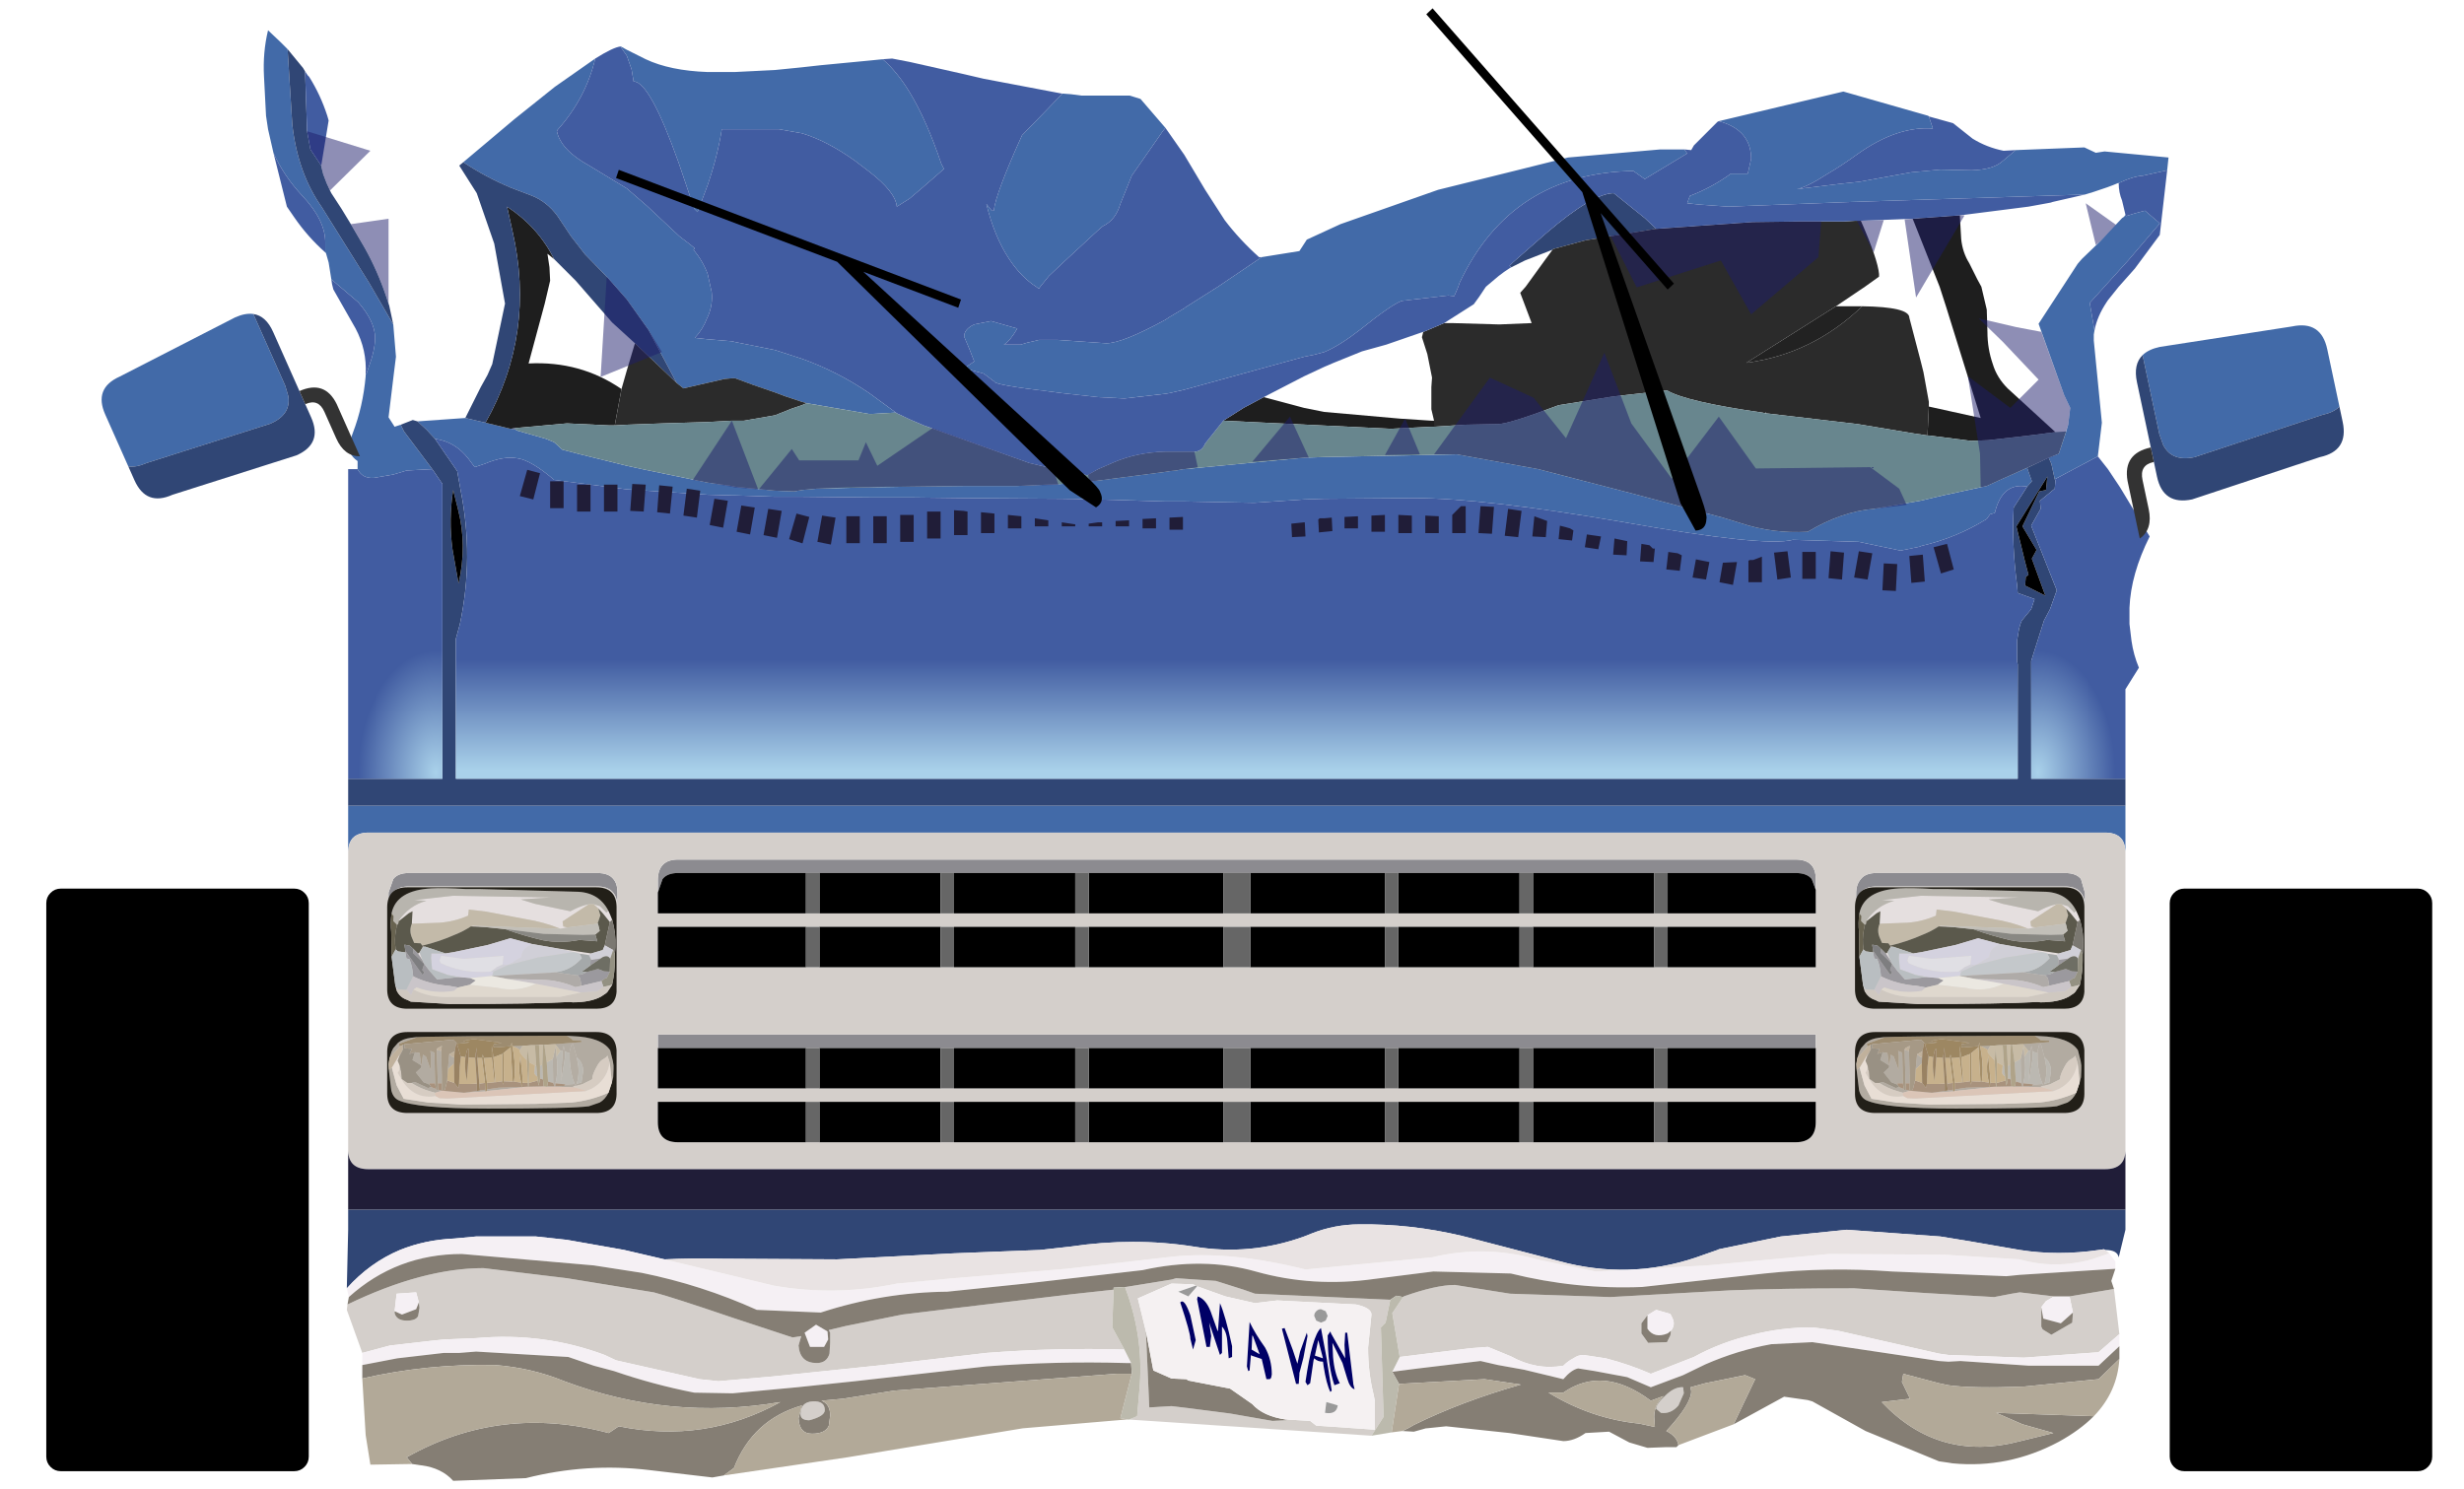 <?xml version="1.0" encoding="utf-8"?>
<!-- Generator: SketchAPI 5.1.316 <https://api.sketch.io/> -->
<svg version="1.1" xmlns="http://www.w3.org/2000/svg" xmlns:xlink="http://www.w3.org/1999/xlink" xmlns:sketchjs="https://sketch.io/dtd/" style="" sketchjs:metadata="eyJ0aXRsZSI6IkRyYXdpbmciLCJkZXNjcmlwdGlvbiI6Ik1hZGUgd2l0aCBTa2V0Y2hwYWQgLSBodHRwczovL3NrZXRjaC5pby9za2V0Y2hwYWQiLCJtZXRhZGF0YSI6e30sImNsaXBQYXRoIjp7ImVuYWJsZWQiOnRydWUsInN0eWxlIjp7InN0cm9rZVN0eWxlIjoiYmxhY2siLCJsaW5lV2lkdGgiOjF9fSwiZXhwb3J0RFBJIjo3MiwiZXhwb3J0Rm9ybWF0IjoicG5nIiwiZXhwb3J0UXVhbGl0eSI6MC45NSwidW5pdHMiOiJweCIsIndpZHRoIjo0MzUsImhlaWdodCI6MjYzLCJwYWdlcyI6eyJsZW5ndGgiOjEsImRhdGEiOlt7IndpZHRoIjo0MzUsImhlaWdodCI6MjYzfV19fQ==" width="435" height="263" viewBox="0 0 435 263" sketchjs:version="5.1.316">
<defs>
	<linearGradient x1="-819.2" x2="819.2" id="gradient0" gradientUnits="userSpaceOnUse" gradientTransform="matrix(0,0.005,-0.011,0,17.65,-3.75)" y1="0" y2="0">
		<stop offset="0" style="stop-color:#415ca1;"/>
		<stop offset="1" style="stop-color:#a9d1ea;"/>
	</linearGradient>
	<radialGradient cx="0" cy="0" r="819.2" id="gradient1" gradientUnits="userSpaceOnUse" gradientTransform="matrix(-0.007,0,0,0.011,59.55,0.5)" fx="0" fy="0">
		<stop offset="0" style="stop-color:#a9d1ea;"/>
		<stop offset="1" style="stop-color:#415ca1;"/>
	</radialGradient>
	<radialGradient cx="0" cy="0" r="819.2" id="gradient2" gradientUnits="userSpaceOnUse" gradientTransform="matrix(0.007,0,0,0.011,-59.45,0.5)" fx="0" fy="0">
		<stop offset="0" style="stop-color:#a9d1ea;"/>
		<stop offset="1" style="stop-color:#415ca1;"/>
	</radialGradient>
</defs>
<path sketchjs:tool="rectangle" style="fill: #ffffff; mix-blend-mode: source-over; fill-opacity: 1; fill-rule: nonzero; vector-effect: non-scaling-stroke; visibility: hidden;" d="M0 0 L435 0 435 263 0 263 z"/>
<g sketchjs:tool="clipart" style="mix-blend-mode: source-over;" transform="matrix(2.377,0,0,2.377,46.609,5.348)">
	<g transform="matrix(1,0,0,1,72.2,54.6)" sketchjs:uid="1" style="">
		<path d="M33.3 -45.75 L33.5 -45.45 30.35 -43.55 29.5 -44.15 Q20.45 -44.0 16.6 -35.85 L16.5 -35.55 16.2 -34.85 15.75 -34.9 12.3 -34.5 Q11.5 -34.2 9.2 -32.35 7.65 -31.15 6.55 -30.7 L5.8 -30.5 5.05 -30.35 -1.3 -28.6 -3.85 -27.9 -4.95 -27.65 -5.25 -27.6 -8.3 -27.25 -10.25 -27.35 -12.95 -27.65 -13.7 -27.75 Q-17.95 -28.25 -17.95 -28.5 L-18.75 -29.1 -20.2 -29.5 -19.45 -30.0 -19.8 -30.9 -20.2 -31.85 Q-20.2 -32.4 -19.45 -32.75 L-18.2 -33.0 -16.45 -32.5 -16.25 -32.45 Q-16.8 -31.5 -17.25 -31.25 L-16.0 -31.25 -15.5 -31.4 -15.05 -31.5 -14.65 -31.6 -13.25 -31.6 -9.65 -31.35 Q-8.45 -31.35 -5.25 -33.1 L-4.95 -33.3 -3.85 -33.95 -3.8 -34.0 -1.35 -35.55 1.9 -37.75 4.7 -38.2 5.25 -39.05 7.75 -40.2 15.0 -42.75 21.05 -44.25 24.65 -45.15 31.5 -45.75 33.3 -45.75 M-5.25 -47.35 L-5.45 -47.1 -7.75 -43.8 -8.6 -41.7 Q-8.95 -40.5 -9.9 -40.05 L-10.25 -39.75 -12.95 -37.25 -13.9 -36.35 -14.55 -35.55 -14.65 -35.4 -14.85 -35.55 Q-15.95 -36.25 -16.85 -37.6 -17.95 -39.25 -18.55 -41.7 L-18.15 -41.2 -18.0 -41.2 Q-17.85 -42.5 -15.9 -46.8 L-14.2 -48.55 -12.95 -49.85 -12.9 -49.9 -12.25 -49.85 -11.5 -49.75 -10.25 -49.75 -7.9 -49.75 -7.1 -49.5 -5.25 -47.35 M-26.25 -52.45 Q-25.2 -51.55 -24.25 -50.0 -23.0 -47.95 -21.9 -44.7 L-21.7 -44.3 -23.25 -42.95 -24.25 -42.1 -25.2 -41.5 Q-25.3 -42.6 -27.25 -44.1 L-28.3 -44.9 Q-30.4 -46.4 -32.25 -46.95 L-33.95 -47.25 -38.2 -47.25 Q-38.5 -45.3 -39.25 -43.1 L-40.0 -41.1 -40.25 -41.35 -41.4 -44.75 Q-43.55 -50.8 -44.75 -50.8 L-44.9 -51.7 -45.25 -52.7 -45.7 -53.35 -45.7 -53.4 -45.25 -53.15 -43.85 -52.45 Q-42.05 -51.6 -39.25 -51.5 L-38.7 -51.5 -37.25 -51.5 -34.25 -51.65 -32.25 -51.85 -30.9 -52.0 -27.25 -52.35 -26.25 -52.45 M-47.6 -52.5 Q-48.3 -49.55 -50.4 -47.2 L-50.45 -47.1 Q-50.15 -45.7 -48.05 -44.55 L-45.25 -42.85 -43.75 -41.55 -41.35 -39.3 -40.5 -38.65 -40.2 -38.4 -40.3 -38.3 Q-39.6 -37.45 -39.25 -36.5 L-38.95 -35.15 Q-38.85 -34.2 -39.25 -33.3 L-39.3 -33.2 Q-39.6 -32.4 -40.2 -31.75 L-39.25 -31.65 -38.05 -31.55 -37.45 -31.5 -37.25 -31.45 -34.25 -30.85 -32.25 -30.2 Q-29.6 -29.25 -27.25 -27.65 L-25.2 -26.15 -25.3 -26.2 -27.05 -26.1 -27.25 -26.1 -31.9 -26.9 -32.25 -27.0 -33.45 -27.4 -34.25 -27.7 -35.85 -28.25 -37.2 -28.75 -37.25 -28.75 -37.45 -28.75 -38.0 -28.7 -41.05 -28.0 -41.55 -28.4 -43.65 -32.35 -45.25 -34.6 -46.7 -36.25 -48.35 -37.95 -49.4 -39.3 -50.4 -40.8 Q-51.2 -41.9 -52.4 -42.35 L-53.85 -42.9 Q-55.75 -43.7 -57.4 -44.8 L-53.6 -48.0 -50.6 -50.4 -47.6 -52.5 M63.05 -42.4 L45.75 -41.85 36.55 -41.5 34.45 -41.65 33.5 -41.75 33.7 -42.3 Q35.3 -42.9 36.75 -43.95 L38.0 -43.95 38.25 -45.05 Q38.25 -47.2 35.85 -47.85 L45.1 -50.05 51.4 -48.25 51.45 -48.2 51.75 -47.3 Q49.1 -47.5 46.15 -45.4 44.9 -44.5 43.95 -43.95 42.4 -42.95 41.65 -42.8 L44.9 -43.2 46.3 -43.35 50.15 -44.05 52.3 -44.25 54.65 -44.2 Q56.25 -44.25 56.95 -44.9 L57.9 -45.7 63.0 -45.9 63.85 -45.5 64.5 -45.6 69.25 -45.15 69.15 -44.2 67.35 -43.8 Q66.6 -43.75 65.55 -43.25 L65.5 -43.25 Q64.8 -42.95 63.7 -42.6 L63.05 -42.4 M63.75 -32.3 L63.7 -32.0 63.7 -31.55 64.0 -28.5 64.3 -25.45 64.0 -22.95 60.8 -21.25 60.55 -22.4 60.35 -22.85 61.1 -23.15 61.65 -24.8 61.8 -25.3 61.95 -26.55 61.5 -27.5 59.6 -32.8 62.5 -37.25 62.8 -37.6 64.2 -38.95 65.8 -40.65 65.95 -40.75 66.05 -40.9 66.1 -40.8 66.75 -41.0 67.5 -41.2 68.5 -40.35 68.6 -40.25 66.25 -37.5 63.4 -34.35 63.75 -32.3 M66.05 3.0 L66.05 6.4 66.0 6.0 Q65.8 5.05 64.65 5.0 L-64.55 5.0 Q-65.7 5.05 -65.9 6.0 L-65.95 6.4 -65.95 3.0 66.05 3.0 M-65.25 -22.0 L-65.25 -22.6 Q-66.05 -23.15 -65.85 -24.0 L-65.6 -24.7 Q-64.85 -26.65 -64.65 -28.9 L-64.65 -29.05 -64.6 -29.05 -64.45 -29.5 Q-63.95 -30.85 -63.95 -31.75 -63.95 -32.95 -65.2 -34.4 L-67.2 -36.1 -67.4 -37.35 -67.6 -38.05 -67.65 -38.1 -67.65 -38.85 Q-67.65 -40.5 -69.35 -42.3 -70.75 -43.8 -71.5 -45.5 L-71.9 -47.25 -72.05 -48.25 -72.2 -51.15 Q-72.3 -52.95 -71.9 -54.6 L-70.95 -53.7 -70.45 -53.2 -70.1 -47.6 Q-69.7 -44.0 -67.9 -41.45 L-64.4 -35.85 -62.6 -32.75 -62.4 -30.35 -62.55 -29.15 -62.95 -25.85 -62.5 -25.15 -62.05 -25.3 -61.8 -24.8 -59.7 -22.0 -61.6 -21.9 -62.6 -21.6 -64.05 -21.35 Q-64.9 -21.3 -65.25 -22.0 M-60.8 -25.55 L-57.25 -25.8 -55.75 -25.45 -53.9 -25.0 -53.85 -25.0 -53.55 -24.95 -53.35 -24.85 -51.25 -24.25 -50.65 -24.0 -50.05 -23.45 -48.7 -23.1 -45.25 -22.25 -44.1 -22.0 -39.25 -21.0 -37.45 -20.75 -37.25 -20.7 -34.25 -20.4 -32.8 -20.35 -32.25 -20.45 -31.15 -20.55 -27.25 -20.65 -24.25 -20.7 -20.25 -20.75 -16.3 -20.75 -12.95 -20.9 -10.25 -21.15 -5.25 -21.8 -4.95 -21.85 -4.45 -21.9 -3.95 -22.0 -3.85 -22.0 5.05 -22.85 6.55 -22.9 16.4 -23.1 22.45 -22.0 29.2 -20.25 36.15 -18.4 37.45 -18.0 Q39.85 -17.2 42.45 -17.35 44.95 -18.85 47.35 -19.05 L50.8 -19.65 52.5 -20.05 55.75 -20.75 56.95 -21.3 58.75 -22.1 59.1 -21.1 58.75 -20.7 Q56.9 -21.05 56.35 -18.75 L56.0 -18.65 55.75 -18.3 Q53.5 -16.9 50.9 -16.3 L50.8 -16.25 49.35 -15.95 46.25 -16.6 41.35 -16.75 Q39.3 -16.2 28.85 -18.05 18.4 -19.85 13.2 -19.85 L6.55 -19.8 5.05 -19.75 1.35 -19.5 -3.85 -19.6 -4.55 -19.6 -4.95 -19.6 -5.25 -19.6 -10.25 -19.75 -12.95 -19.8 -20.25 -19.85 -24.25 -19.9 -24.9 -19.9 -27.25 -19.9 -32.25 -19.95 -34.25 -19.95 -37.25 -20.05 -37.45 -20.05 -39.25 -20.1 -45.25 -20.5 -50.65 -21.2 Q-52.35 -22.65 -53.35 -22.8 -54.4 -23.0 -55.8 -22.4 L-56.1 -22.3 -56.55 -22.15 -57.0 -22.75 Q-58.0 -24.05 -59.5 -24.25 L-60.1 -24.9 -60.8 -25.55" sketchjs:uid="2" style="fill: #426aa8; fill-rule: evenodd;"/>
		<path d="M-0.95 -25.6 L0.55 -26.55 2.05 -27.35 5.05 -26.55 6.55 -26.25 12.2 -25.75 14.5 -25.6 14.6 -25.6 14.7 -25.6 14.7 -25.15 14.65 -25.15 14.5 -25.15 11.5 -25.0 -0.95 -25.6 M50.25 -40.6 L53.75 -40.85 53.85 -39.1 Q53.95 -38.1 54.45 -37.3 L55.05 -36.1 55.35 -35.55 55.75 -33.85 55.8 -32.2 Q55.8 -30.95 56.2 -29.8 56.5 -28.8 57.3 -28.0 L60.85 -24.75 58.9 -24.5 55.85 -24.15 54.6 -24.1 51.45 -24.5 51.35 -24.5 51.45 -26.65 55.3 -25.8 52.75 -34.0 52.25 -35.55 50.25 -40.6 M-53.85 -25.0 L-53.9 -25.0 -55.75 -25.45 Q-52.0 -32.1 -53.75 -39.7 L-54.15 -41.5 Q-51.85 -40.0 -50.65 -37.6 L-51.15 -38.0 -51.0 -37.0 -50.95 -36.0 -51.35 -34.3 -52.55 -29.85 Q-48.7 -30.05 -45.65 -27.95 L-46.15 -25.25 -46.55 -25.25 -49.7 -25.4 -53.55 -25.05 -53.85 -25.0" sketchjs:uid="3" style="fill: #1e1e1e; fill-rule: evenodd;"/>
		<path d="M20.45 -37.0 L20.3 -37.1 20.55 -37.35 23.0 -39.5 Q26.5 -42.5 28.05 -42.5 L30.35 -40.65 31.2 -39.85 25.95 -39.0 23.55 -38.35 23.5 -38.3 21.45 -37.5 20.45 -37.0 M66.05 1.0 L66.05 3.0 -65.95 3.0 -65.95 1.0 -58.95 1.0 -58.95 -20.9 -59.7 -22.0 -61.8 -24.8 -62.05 -25.3 -61.15 -25.65 -60.8 -25.55 -60.1 -24.9 -59.5 -24.25 -57.85 -21.85 -57.6 -20.45 Q-56.6 -15.45 -57.65 -10.5 L-57.95 -9.4 -57.95 -9.25 -57.95 -7.0 -57.95 -4.0 -57.95 -2.5 -57.95 1.0 58.05 1.0 58.05 -2.5 58.05 -4.0 58.05 -7.0 58.05 -7.5 58.0 -7.75 58.0 -9.25 58.15 -10.15 58.25 -10.5 58.35 -10.75 59.05 -11.6 59.3 -12.35 58.05 -12.8 58.0 -13.4 Q57.6 -16.4 57.75 -19.15 L58.75 -20.7 59.1 -21.1 58.75 -22.1 60.35 -22.85 60.55 -22.4 60.8 -21.25 60.85 -21.15 60.8 -20.55 59.7 -19.65 59.75 -19.05 59.05 -17.8 60.95 -13.0 60.45 -11.6 60.0 -10.75 59.05 -7.75 59.05 -7.0 59.05 -4.0 59.05 -2.5 59.05 1.0 66.05 1.0 M66.05 33.0 L66.05 34.5 65.55 36.55 Q65.45 36.0 64.55 36.0 L64.45 35.95 64.1 36.0 Q61.05 36.45 58.2 36.0 L54.45 35.35 52.3 35.0 45.35 34.5 40.45 35.0 35.85 35.95 35.75 36.0 34.75 36.35 Q29.8 38.2 24.65 37.0 L20.8 36.0 16.95 35.0 16.75 34.95 Q12.95 34.05 9.15 34.1 7.3 34.1 5.55 34.8 L5.05 35.0 Q1.05 36.45 -3.15 35.75 -7.6 35.05 -12.3 35.75 L-14.55 36.0 -20.95 36.25 -29.65 36.7 -38.25 36.65 Q-40.35 36.6 -42.45 36.7 L-45.45 36.0 -49.7 35.25 -52.0 35.0 -56.45 35.0 -58.05 35.15 Q-60.25 35.25 -62.1 36.0 -64.35 36.95 -66.05 38.85 L-65.95 34.5 -65.95 33.0 -45.25 33.0 -39.25 33.0 -37.45 33.0 -37.25 33.0 -34.25 33.0 -32.25 33.0 -30.45 33.0 -27.25 33.0 -24.25 33.0 -20.25 33.0 -12.95 33.0 -11.45 33.0 -10.25 33.0 -5.25 33.0 -4.95 33.0 -3.85 33.0 -3.0 33.0 0.0 33.0 5.05 33.0 6.55 33.0 66.05 33.0 M-70.45 -53.2 L-69.3 -51.8 -69.15 -51.55 -69.0 -47.1 -68.75 -45.75 -67.95 -44.55 -67.95 -44.5 -67.8 -43.9 -67.55 -43.25 -67.3 -42.7 -67.2 -42.5 -66.45 -41.35 -65.75 -40.2 -64.7 -38.4 Q-63.75 -36.7 -63.1 -34.75 L-62.95 -34.3 -62.9 -34.15 -62.6 -32.75 -64.4 -35.85 -67.9 -41.45 Q-69.7 -44.0 -70.1 -47.6 L-70.45 -53.2 M-57.25 -25.8 L-56.1 -28.1 -55.6 -29.0 -55.25 -29.8 -54.3 -34.3 -55.1 -38.75 -56.4 -42.5 -57.7 -44.55 -57.4 -44.8 Q-55.75 -43.7 -53.85 -42.9 L-52.4 -42.35 Q-51.2 -41.9 -50.4 -40.8 L-49.4 -39.3 -48.35 -37.95 -46.7 -36.25 -45.25 -34.6 -43.65 -32.35 -41.55 -28.4 -44.65 -31.35 -46.35 -32.9 -49.05 -36.0 -50.05 -37.0 -50.65 -37.6 Q-51.85 -40.0 -54.15 -41.5 L-53.75 -39.7 Q-52.0 -32.1 -55.75 -25.45 L-57.25 -25.8 M60.15 -20.45 L60.25 -21.45 57.95 -17.75 58.6 -15.1 58.85 -14.15 58.65 -14.0 58.6 -13.35 60.1 -12.6 59.1 -15.35 59.45 -16.0 58.4 -17.75 59.65 -20.35 60.15 -20.45 M-58.15 -20.45 Q-58.5 -18.25 -58.2 -16.05 L-57.75 -13.5 Q-57.1 -16.35 -57.8 -19.05 L-58.15 -20.45" sketchjs:uid="4" style="fill: #304675; fill-rule: evenodd;"/>
		<path d="M13.9 -32.2 L14.05 -32.25 15.45 -32.85 16.05 -32.85 19.55 -32.75 21.95 -32.85 21.1 -35.1 21.5 -35.55 22.95 -37.55 23.5 -38.3 23.55 -38.35 25.95 -39.0 31.2 -39.85 38.35 -40.35 42.0 -40.4 45.15 -40.4 46.0 -40.45 46.4 -40.45 Q47.65 -37.6 47.75 -36.5 L47.75 -36.3 46.7 -35.55 44.55 -34.1 37.9 -29.9 Q42.8 -30.55 46.5 -34.1 50.0 -34.05 50.0 -33.25 L50.85 -30.0 51.05 -29.2 51.45 -27.0 51.45 -26.65 51.35 -24.5 50.35 -24.65 46.15 -25.35 39.35 -26.15 39.35 -26.25 39.3 -26.15 39.1 -26.2 Q33.45 -27.0 32.0 -27.85 L28.0 -27.4 23.95 -26.75 Q20.25 -25.35 19.45 -25.35 L17.0 -25.3 14.7 -25.15 14.7 -25.6 14.5 -26.45 14.5 -27.65 14.5 -28.1 14.55 -28.8 14.2 -30.55 13.8 -31.8 13.9 -32.2 M-41.55 -28.4 L-41.05 -28.0 -38.0 -28.7 -37.45 -28.75 -37.25 -28.75 -37.2 -28.75 -35.85 -28.25 -34.25 -27.7 -33.45 -27.4 -32.25 -27.0 -31.9 -26.9 -32.25 -26.75 -33.0 -26.5 -34.25 -26.0 -36.55 -25.6 -37.25 -25.6 -37.45 -25.6 -39.25 -25.5 -42.55 -25.4 -45.25 -25.3 -46.15 -25.25 -45.65 -27.95 -45.35 -29.0 -45.25 -29.35 -44.65 -31.35 -41.55 -28.4" sketchjs:uid="5" style="fill: #2b2b2b; fill-rule: evenodd;"/>
		<path d="M46.5 -34.1 Q42.8 -30.55 37.9 -29.9 L44.55 -34.1 46.0 -34.1 46.5 -34.1" sketchjs:uid="6" style="fill: #222222; fill-rule: evenodd;"/>
		<path d="M-25.2 -26.15 L-24.25 -25.7 -23.2 -25.25 -15.35 -22.45 -13.65 -22.05 -13.5 -22.0 -13.3 -22.0 -12.95 -21.9 -11.05 -21.55 -10.25 -22.0 -9.1 -22.5 Q-7.35 -23.25 -5.25 -23.3 L-4.95 -23.3 -4.55 -23.3 -3.85 -23.3 -3.1 -23.3 Q-2.55 -23.3 -2.3 -23.9 L-0.95 -25.6 11.5 -25.0 14.5 -25.15 14.65 -25.15 14.7 -25.15 17.0 -25.3 19.45 -25.35 Q20.25 -25.35 23.95 -26.75 L28.0 -27.4 32.0 -27.85 Q33.45 -27.0 39.1 -26.2 L39.3 -26.15 39.35 -26.15 46.15 -25.35 50.35 -24.65 51.35 -24.5 51.45 -24.5 54.6 -24.1 55.85 -24.15 58.9 -24.5 60.85 -24.75 61.65 -24.8 61.1 -23.15 60.35 -22.85 58.75 -22.1 56.95 -21.3 55.75 -20.75 52.5 -20.05 50.8 -19.65 47.35 -19.05 Q44.95 -18.85 42.45 -17.35 39.85 -17.2 37.45 -18.0 L36.15 -18.4 29.2 -20.25 22.45 -22.0 16.4 -23.1 6.55 -22.9 5.05 -22.85 -3.85 -22.0 -3.95 -22.0 -4.45 -21.9 -4.95 -21.85 -5.25 -21.8 -10.25 -21.15 -12.95 -20.9 -16.3 -20.75 -20.25 -20.75 -24.25 -20.7 -27.25 -20.65 -31.15 -20.55 -32.25 -20.45 -32.8 -20.35 -34.25 -20.4 -37.25 -20.7 -37.45 -20.75 -39.25 -21.0 -44.1 -22.0 -45.25 -22.25 -48.7 -23.1 -50.05 -23.45 -50.65 -24.0 -51.25 -24.25 -53.35 -24.85 -53.55 -24.95 -53.55 -25.05 -49.7 -25.4 -46.55 -25.25 -46.15 -25.25 -45.25 -25.3 -42.55 -25.4 -39.25 -25.5 -37.45 -25.6 -37.25 -25.6 -36.55 -25.6 -34.25 -26.0 -33.0 -26.5 -32.25 -26.75 -31.9 -26.9 -27.25 -26.1 -27.05 -26.1 -25.3 -26.2 -25.2 -26.15" sketchjs:uid="7" style="fill: #68868e; fill-rule: evenodd;"/>
		<path d="M61.55 8.0 Q62.4 8.0 62.75 8.45 L63.05 9.5 63.05 10.45 Q63.0 9.0 61.55 9.0 L47.55 9.0 Q46.1 9.0 46.05 10.45 L46.05 9.5 Q46.05 8.85 46.4 8.45 46.75 8.0 47.55 8.0 L61.55 8.0 M43.05 9.25 L42.75 8.45 Q42.4 8.0 41.55 8.0 L32.05 8.0 31.05 8.0 22.05 8.0 21.05 8.0 12.05 8.0 11.05 8.0 1.05 8.0 -0.95 8.0 -10.95 8.0 -11.95 8.0 -20.95 8.0 -21.95 8.0 -30.95 8.0 -31.95 8.0 -41.45 8.0 Q-42.25 8.0 -42.6 8.45 L-42.95 9.45 -42.95 8.45 Q-42.9 7.0 -41.45 7.0 L41.55 7.0 Q43.05 7.0 43.05 8.45 L43.05 9.25 M-42.95 21.0 L-42.95 20.0 43.05 20.0 43.05 21.0 32.05 21.0 31.05 21.0 22.05 21.0 21.05 21.0 12.05 21.0 11.05 21.0 1.05 21.0 -0.95 21.0 -10.95 21.0 -11.95 21.0 -20.95 21.0 -21.95 21.0 -30.95 21.0 -31.95 21.0 -42.95 21.0 M-45.95 10.45 Q-46.0 9.0 -47.45 9.0 L-61.45 9.0 Q-62.9 9.0 -62.95 10.45 L-62.95 9.45 -62.6 8.45 Q-62.25 8.0 -61.45 8.0 L-47.45 8.0 Q-46.6 8.0 -46.25 8.45 -45.95 8.8 -45.95 9.45 L-45.95 10.45" sketchjs:uid="8" style="fill: #8c8b90; fill-rule: evenodd;"/>
		<path d="M66.05 6.4 L66.05 28.65 Q66.0 30.0 64.55 30.0 L-64.45 30.0 Q-65.9 30.0 -65.95 28.65 L-65.95 6.4 -65.9 6.0 Q-65.7 5.05 -64.55 5.0 L64.65 5.0 Q65.8 5.05 66.0 6.0 L66.05 6.4 M65.2 38.9 L65.6 42.25 64.05 43.6 58.5 44.0 52.9 43.8 52.2 43.7 44.7 42.0 42.8 41.75 Q40.5 41.75 38.35 42.3 36.0 42.85 34.0 43.95 L30.8 45.2 Q29.2 44.5 27.45 44.05 L25.8 43.8 Q25.4 43.8 25.05 44.05 24.65 44.25 24.3 44.6 22.3 44.95 20.4 43.9 L18.7 43.2 17.4 43.3 12.15 43.95 11.6 40.7 12.4 39.5 12.45 39.45 Q14.85 38.6 16.25 38.6 L20.35 39.25 27.8 39.5 36.7 39.0 Q40.6 38.85 45.9 38.85 L51.2 39.2 56.3 39.5 57.6 39.25 58.2 39.15 60.75 39.45 60.15 39.8 59.8 40.25 59.8 41.7 59.9 41.9 60.55 42.3 62.1 41.4 62.15 40.65 61.9 39.45 65.2 38.9 M10.05 49.8 L-7.95 48.6 -7.35 48.35 -7.15 46.0 Q-6.9 42.4 -8.2 38.9 L-8.25 38.75 -8.2 38.75 -4.8 38.2 -4.45 38.1 -1.5 38.3 0.55 38.95 1.4 39.25 11.45 39.7 11.1 41.4 10.75 41.75 10.95 48.4 10.05 49.8 M-64.9 43.65 L-66.05 40.45 -66.0 40.05 Q-60.4 37.35 -55.9 37.35 L-49.7 38.1 -43.25 39.15 Q-41.9 39.5 -37.35 41.05 L-32.95 42.5 -32.3 42.4 -32.5 43.1 Q-32.4 44.4 -31.15 44.4 -30.4 44.4 -30.2 43.7 L-30.15 42.9 -30.15 42.15 -30.25 41.95 -29.0 41.65 -24.8 40.8 -21.1 40.35 -12.3 39.3 -9.1 38.95 -9.2 41.75 -8.3 43.4 Q-13.4 43.25 -18.55 43.65 L-26.25 44.55 -34.45 45.4 -38.45 45.75 -39.85 45.6 -46.05 44.2 -46.9 43.8 Q-51.45 42.1 -56.45 42.55 L-58.85 42.65 -59.8 42.75 -62.85 43.1 -64.9 43.65 M61.55 8.0 L47.55 8.0 Q46.75 8.0 46.4 8.45 46.05 8.85 46.05 9.5 L46.05 10.45 Q46.1 9.0 47.55 9.0 L61.55 9.0 Q63.0 9.0 63.05 10.45 L63.05 9.5 62.75 8.45 Q62.4 8.0 61.55 8.0 M32.05 11.0 L43.05 11.0 43.05 9.25 43.05 8.45 Q43.05 7.0 41.55 7.0 L-41.45 7.0 Q-42.9 7.0 -42.95 8.45 L-42.95 9.45 -42.95 11.0 -31.95 11.0 -30.95 11.0 -21.95 11.0 -20.95 11.0 -11.95 11.0 -10.95 11.0 -0.95 11.0 1.05 11.0 11.05 11.0 12.05 11.0 21.05 11.0 22.05 11.0 31.05 11.0 32.05 11.0 M43.05 21.0 L43.05 20.0 -42.95 20.0 -42.95 21.0 -42.95 24.0 -31.95 24.0 -30.95 24.0 -21.95 24.0 -20.95 24.0 -11.95 24.0 -10.95 24.0 -0.95 24.0 1.05 24.0 11.05 24.0 12.05 24.0 21.05 24.0 22.05 24.0 31.05 24.0 32.05 24.0 43.05 24.0 43.05 21.0 M32.05 15.0 L43.05 15.0 43.05 12.0 32.05 12.0 31.05 12.0 22.05 12.0 21.05 12.0 12.05 12.0 11.05 12.0 1.05 12.0 -0.95 12.0 -10.95 12.0 -11.95 12.0 -20.95 12.0 -21.95 12.0 -30.95 12.0 -31.95 12.0 -42.95 12.0 -42.95 15.0 -31.95 15.0 -30.95 15.0 -21.95 15.0 -20.95 15.0 -11.95 15.0 -10.95 15.0 -0.95 15.0 1.05 15.0 11.05 15.0 12.05 15.0 21.05 15.0 22.05 15.0 31.05 15.0 32.05 15.0 M32.05 28.0 L41.55 28.0 Q43.05 28.0 43.05 26.5 L43.05 25.0 32.05 25.0 31.05 25.0 22.05 25.0 21.05 25.0 12.05 25.0 11.05 25.0 1.05 25.0 -0.95 25.0 -10.95 25.0 -11.95 25.0 -20.95 25.0 -21.95 25.0 -30.95 25.0 -31.95 25.0 -42.95 25.0 -42.95 26.5 Q-42.95 28.0 -41.45 28.0 L-31.95 28.0 -30.95 28.0 -21.95 28.0 -20.95 28.0 -11.95 28.0 -10.95 28.0 -0.95 28.0 1.05 28.0 11.05 28.0 12.05 28.0 21.05 28.0 22.05 28.0 31.05 28.0 32.05 28.0 M3.85 48.6 L5.5 48.7 5.95 49.05 10.3 49.35 10.3 47.2 10.2 46.7 Q9.8 45.1 9.8 43.25 L10.05 40.8 Q10.05 40.3 8.9 40.05 L3.05 39.75 1.4 39.95 -0.8 39.45 -2.9 38.7 -3.0 38.65 -3.2 38.55 -4.8 38.5 -7.3 39.6 -6.7 42.05 -6.45 47.7 -4.8 47.6 -3.55 47.75 -0.45 48.15 2.7 48.7 3.7 48.65 3.85 48.6 M30.55 40.85 L30.1 41.45 30.1 42.2 30.6 42.9 32.0 42.85 32.25 42.35 32.3 42.0 Q32.65 41.55 32.4 41.05 L32.25 40.75 31.2 40.45 30.55 40.85 M31.2 47.8 Q31.2 47.45 31.85 46.85 32.55 46.15 33.2 46.2 L33.25 46.65 32.85 47.55 Q32.3 48.2 31.55 48.1 L31.2 47.8 M-31.7 48.65 Q-32.35 48.65 -32.35 48.2 -32.35 47.3 -31.45 47.25 -30.55 47.2 -30.55 47.9 -30.55 48.35 -31.7 48.65 M-45.95 10.45 L-45.95 9.45 Q-45.95 8.8 -46.25 8.45 -46.6 8.0 -47.45 8.0 L-61.45 8.0 Q-62.25 8.0 -62.6 8.45 L-62.95 9.45 -62.95 10.45 Q-62.9 9.0 -61.45 9.0 L-47.45 9.0 Q-46.0 9.0 -45.95 10.45 M-62.5 40.55 L-62.5 40.7 Q-62.35 41.25 -61.6 41.25 -60.9 41.25 -60.75 40.9 L-60.65 40.3 -60.7 39.9 -60.9 39.15 -62.35 39.25 -62.5 40.55" sketchjs:uid="9" style="fill: #d4cfcb; fill-rule: evenodd;"/>
		<path d="M60.15 -20.45 L59.65 -20.35 58.4 -17.75 59.45 -16.0 59.1 -15.35 60.1 -12.6 58.6 -13.35 58.65 -14.0 58.85 -14.15 58.6 -15.1 57.95 -17.75 60.25 -21.45 60.15 -20.45 M32.05 8.0 L41.55 8.0 Q42.4 8.0 42.75 8.45 L43.05 9.25 43.05 11.0 32.05 11.0 32.05 8.0 M-42.95 9.45 L-42.6 8.45 Q-42.25 8.0 -41.45 8.0 L-31.95 8.0 -31.95 11.0 -42.95 11.0 -42.95 9.45 M-30.95 8.0 L-21.95 8.0 -21.95 11.0 -30.95 11.0 -30.95 8.0 M-20.95 8.0 L-11.95 8.0 -11.95 11.0 -20.95 11.0 -20.95 8.0 M-10.95 8.0 L-0.95 8.0 -0.95 11.0 -10.95 11.0 -10.95 8.0 M1.05 8.0 L11.05 8.0 11.05 11.0 1.05 11.0 1.05 8.0 M12.05 8.0 L21.05 8.0 21.05 11.0 12.05 11.0 12.05 8.0 M22.05 8.0 L31.05 8.0 31.05 11.0 22.05 11.0 22.05 8.0 M43.05 21.0 L43.05 24.0 32.05 24.0 32.05 21.0 43.05 21.0 M31.05 24.0 L22.05 24.0 22.05 21.0 31.05 21.0 31.05 24.0 M21.05 24.0 L12.05 24.0 12.05 21.0 21.05 21.0 21.05 24.0 M11.05 24.0 L1.05 24.0 1.05 21.0 11.05 21.0 11.05 24.0 M-0.95 24.0 L-10.95 24.0 -10.95 21.0 -0.95 21.0 -0.95 24.0 M-11.95 24.0 L-20.95 24.0 -20.95 21.0 -11.95 21.0 -11.95 24.0 M-21.95 24.0 L-30.95 24.0 -30.95 21.0 -21.95 21.0 -21.95 24.0 M-31.95 24.0 L-42.95 24.0 -42.95 21.0 -31.95 21.0 -31.95 24.0 M32.05 12.0 L43.05 12.0 43.05 15.0 32.05 15.0 32.05 12.0 M31.05 15.0 L22.05 15.0 22.05 12.0 31.05 12.0 31.05 15.0 M21.05 15.0 L12.05 15.0 12.05 12.0 21.05 12.0 21.05 15.0 M11.05 15.0 L1.05 15.0 1.05 12.0 11.05 12.0 11.05 15.0 M-0.95 15.0 L-10.95 15.0 -10.95 12.0 -0.95 12.0 -0.95 15.0 M-11.95 15.0 L-20.95 15.0 -20.95 12.0 -11.95 12.0 -11.95 15.0 M-21.95 15.0 L-30.95 15.0 -30.95 12.0 -21.95 12.0 -21.95 15.0 M-31.95 15.0 L-42.95 15.0 -42.95 12.0 -31.95 12.0 -31.95 15.0 M32.05 25.0 L43.05 25.0 43.05 26.5 Q43.05 28.0 41.55 28.0 L32.05 28.0 32.05 25.0 M31.05 28.0 L22.05 28.0 22.05 25.0 31.05 25.0 31.05 28.0 M21.05 28.0 L12.05 28.0 12.05 25.0 21.05 25.0 21.05 28.0 M11.05 28.0 L1.05 28.0 1.05 25.0 11.05 25.0 11.05 28.0 M-0.95 28.0 L-10.95 28.0 -10.95 25.0 -0.95 25.0 -0.95 28.0 M-11.95 28.0 L-20.95 28.0 -20.95 25.0 -11.95 25.0 -11.95 28.0 M-21.95 28.0 L-30.95 28.0 -30.95 25.0 -21.95 25.0 -21.95 28.0 M-31.95 28.0 L-41.45 28.0 Q-42.95 28.0 -42.95 26.5 L-42.95 25.0 -31.95 25.0 -31.95 28.0 M-58.15 -20.45 L-57.8 -19.05 Q-57.1 -16.35 -57.75 -13.5 L-58.2 -16.05 Q-58.5 -18.25 -58.15 -20.45" sketchjs:uid="10" style="fill: #000000; fill-rule: evenodd;"/>
		<path d="M64.85 36.25 L65.3 36.85 65.3 37.4 58.2 37.85 57.2 37.95 48.7 37.6 Q44.0 37.25 39.25 37.75 L30.15 38.75 Q25.25 38.95 20.4 37.75 L14.65 37.6 10.3 38.15 Q5.7 38.8 1.45 37.6 -2.45 36.5 -6.95 37.5 L-15.65 38.5 -21.45 39.1 Q-26.25 39.15 -30.85 40.65 L-35.6 40.45 Q-39.7 38.6 -44.15 37.7 L-47.7 37.15 -57.5 36.3 Q-62.35 36.3 -65.9 39.5 L-66.05 38.85 Q-64.35 36.95 -62.1 36.0 -60.25 35.25 -58.05 35.15 L-56.45 35.0 -52.0 35.0 -49.7 35.25 -45.45 36.0 -42.45 36.7 -34.35 38.65 Q-29.75 39.45 -25.2 38.5 L-21.0 38.1 -12.6 37.4 -4.75 36.5 Q-0.45 36.05 5.15 37.45 L14.55 36.55 Q18.45 35.6 22.35 36.7 L26.7 37.6 34.95 37.15 44.05 36.3 52.55 36.35 58.2 36.7 Q60.8 37.45 63.55 36.7 L64.85 36.25 M65.6 42.25 L65.6 43.15 64.05 44.6 58.9 44.6 53.8 44.25 52.9 44.3 52.2 44.25 42.8 42.85 39.75 43.0 Q37.25 43.45 34.85 44.5 L33.2 45.3 30.8 46.2 29.05 45.45 26.65 45.0 25.4 44.8 Q24.9 44.9 24.3 45.6 L21.4 44.9 19.45 44.55 18.15 44.25 13.55 44.8 11.6 45.05 12.15 43.95 17.4 43.3 18.7 43.2 20.4 43.9 Q22.3 44.95 24.3 44.6 24.65 44.25 25.05 44.05 25.4 43.8 25.8 43.8 L27.45 44.05 Q29.2 44.5 30.8 45.2 L34.0 43.95 Q36.0 42.85 38.35 42.3 40.5 41.75 42.8 41.75 L44.7 42.0 52.2 43.7 52.9 43.8 58.5 44.0 64.05 43.6 65.6 42.25 M-64.9 44.55 L-64.9 43.65 -62.85 43.1 -59.8 42.75 -58.85 42.65 -56.45 42.55 Q-51.45 42.1 -46.9 43.8 L-46.05 44.2 -39.85 45.6 -38.45 45.75 -34.45 45.4 -26.25 44.55 -18.55 43.65 Q-13.4 43.25 -8.3 43.4 L-7.8 44.4 -8.2 44.4 Q-13.35 44.25 -18.55 44.65 L-28.3 45.75 -32.6 46.2 -37.4 46.65 -40.25 46.6 Q-43.3 46.0 -46.2 45.0 L-47.7 44.6 -49.6 43.95 -56.45 43.55 -57.7 43.65 -58.85 43.65 -62.3 44.05 -64.9 44.55 M62.15 40.65 L61.25 41.45 59.95 41.1 59.8 40.25 60.15 39.8 60.75 39.45 61.9 39.45 62.15 40.65 M32.3 42.0 L32.05 42.2 Q31.05 42.6 30.55 41.85 L30.55 40.85 31.2 40.45 32.25 40.75 32.4 41.05 Q32.65 41.55 32.3 42.0 M-31.65 43.2 L-32.05 42.15 -31.2 41.55 -30.35 42.05 -30.3 42.65 -30.6 43.2 -31.65 43.2 M-60.7 39.9 L-60.9 40.4 -61.95 40.8 -62.5 40.55 -62.35 39.25 -60.9 39.15 -60.7 39.9" sketchjs:uid="11" style="fill: #f5f0f4; fill-rule: evenodd;"/>
		<path d="M65.3 37.4 L65.0 38.3 65.2 38.9 61.9 39.45 60.75 39.45 58.2 39.15 57.6 39.25 56.3 39.5 51.2 39.2 45.9 38.85 Q40.6 38.85 36.7 39.0 L27.8 39.5 20.35 39.25 16.25 38.6 Q14.85 38.6 12.45 39.45 L12.4 39.5 11.9 39.4 11.45 39.7 1.4 39.25 0.55 38.95 -1.5 38.3 -4.45 38.1 -4.8 38.2 -8.2 38.75 -8.25 38.75 -9.1 38.8 -9.1 38.95 -12.3 39.3 -21.1 40.35 -24.8 40.8 -29.0 41.65 -30.25 41.95 -30.15 42.15 -30.15 42.9 -30.2 43.7 Q-30.4 44.4 -31.15 44.4 -32.4 44.4 -32.5 43.1 L-32.3 42.4 -32.95 42.5 -37.35 41.05 Q-41.9 39.5 -43.25 39.15 L-49.7 38.1 -55.9 37.35 Q-60.4 37.35 -66.0 40.05 L-65.9 39.5 Q-62.35 36.3 -57.5 36.3 L-47.7 37.15 -44.15 37.7 Q-39.7 38.6 -35.6 40.45 L-30.85 40.65 Q-26.25 39.15 -21.45 39.1 L-15.65 38.5 -6.95 37.5 Q-2.45 36.5 1.45 37.6 5.7 38.8 10.3 38.15 L14.65 37.6 20.4 37.75 Q25.25 38.95 30.15 38.75 L39.25 37.75 Q44.0 37.25 48.7 37.6 L57.2 37.95 58.2 37.85 65.3 37.4 M65.6 43.15 L65.6 44.1 64.05 45.6 58.5 46.15 Q54.7 46.3 52.9 46.05 L52.2 45.9 49.55 45.2 49.45 45.8 50.05 47.05 47.95 47.3 Q52.2 51.8 58.25 50.2 L60.7 49.6 58.4 48.95 56.45 48.1 63.7 48.35 Q62.65 49.4 61.1 50.25 57.35 52.25 53.2 51.85 L52.9 51.8 52.2 51.7 46.75 49.45 42.8 47.25 42.45 47.15 40.7 46.9 36.95 48.95 38.55 45.6 37.8 45.3 34.85 45.9 33.75 46.2 33.8 46.5 Q33.8 47.45 31.95 49.45 32.75 49.85 32.85 50.5 L32.7 50.65 31.9 50.65 30.55 50.7 29.2 50.3 27.7 49.5 25.95 49.6 Q25.1 50.2 24.3 50.2 L20.3 49.6 15.6 49.1 14.15 49.25 14.1 49.25 13.2 49.5 12.35 49.45 Q12.8 49.25 13.2 49.0 16.75 47.25 21.15 46.0 L18.45 45.6 12.1 45.95 11.6 45.05 13.55 44.8 18.15 44.25 19.45 44.55 21.4 44.9 24.3 45.6 Q24.9 44.9 25.4 44.8 L26.65 45.0 29.05 45.45 30.8 46.2 33.2 45.3 34.85 44.5 Q37.25 43.45 39.75 43.0 L42.8 42.85 52.2 44.25 52.9 44.3 53.8 44.25 58.9 44.6 64.05 44.6 65.6 43.15 M-38.05 52.75 L-38.9 52.9 -43.6 52.35 Q-48.2 51.8 -52.75 52.95 L-58.15 53.15 Q-59.0 52.2 -60.5 52.0 L-60.55 52.0 -61.2 51.9 -61.6 51.4 Q-54.6 47.45 -46.6 49.6 L-45.85 49.1 Q-39.45 50.4 -33.85 47.3 -42.05 48.7 -49.9 45.75 -52.35 44.75 -55.05 44.55 -60.1 44.45 -64.9 45.55 L-64.9 44.55 -62.3 44.05 -58.85 43.65 -57.7 43.65 -56.45 43.55 -49.6 43.95 -47.7 44.6 -46.2 45.0 Q-43.3 46.0 -40.25 46.6 L-37.4 46.65 -32.6 46.2 -28.3 45.75 -18.55 44.65 Q-13.35 44.25 -8.2 44.4 L-7.8 44.4 -7.75 45.2 -8.2 45.2 -8.9 45.2 -25.4 46.45 -29.2 47.05 -30.8 47.2 Q-30.15 47.45 -30.15 48.3 L-30.25 49.05 Q-30.5 49.65 -31.5 49.65 -32.45 49.65 -32.5 48.5 L-32.25 47.55 Q-35.9 48.6 -37.3 52.2 L-38.05 52.75 M59.8 40.25 L59.95 41.1 61.25 41.45 62.15 40.65 62.1 41.4 60.55 42.3 59.9 41.9 59.8 41.7 59.8 40.25 M3.85 48.6 L3.7 48.65 2.7 48.7 -0.45 48.15 -3.55 47.75 -4.8 47.6 -6.45 47.7 -6.7 42.05 -6.15 44.95 -4.8 45.55 -3.7 45.6 -3.55 45.7 -0.45 46.3 1.2 47.45 Q2.0 48.35 3.7 48.6 L3.85 48.6 M32.3 42.0 L32.25 42.35 32.0 42.85 30.6 42.9 30.1 42.2 30.1 41.45 30.55 40.85 30.55 41.85 Q31.05 42.6 32.05 42.2 L32.3 42.0 M24.3 46.6 L23.2 46.6 Q26.4 48.55 29.95 48.9 L31.1 49.15 31.1 49.1 31.05 48.4 Q31.05 47.5 31.75 46.85 L30.8 47.2 Q27.25 44.55 24.3 46.6 M31.2 47.8 L31.55 48.1 Q32.3 48.2 32.85 47.55 L33.25 46.65 33.2 46.2 Q32.55 46.15 31.85 46.85 31.2 47.45 31.2 47.8 M-31.65 43.2 L-30.6 43.2 -30.3 42.65 -30.35 42.05 -31.2 41.55 -32.05 42.15 -31.65 43.2 M-31.7 48.65 Q-30.55 48.35 -30.55 47.9 -30.55 47.2 -31.45 47.25 -32.35 47.3 -32.35 48.2 -32.35 48.65 -31.7 48.65 M-60.7 39.9 L-60.65 40.3 -60.75 40.9 Q-60.9 41.25 -61.6 41.25 -62.35 41.25 -62.5 40.7 L-62.5 40.55 -61.95 40.8 -60.9 40.4 -60.7 39.9" sketchjs:uid="12" style="fill: #857e74; fill-rule: evenodd;"/>
		<path d="M66.05 28.65 L66.05 33.0 6.55 33.0 5.05 33.0 0.0 33.0 -3.0 33.0 -3.85 33.0 -4.95 33.0 -5.25 33.0 -10.25 33.0 -11.45 33.0 -12.95 33.0 -20.25 33.0 -24.25 33.0 -27.25 33.0 -30.45 33.0 -32.25 33.0 -34.25 33.0 -37.25 33.0 -37.45 33.0 -39.25 33.0 -45.25 33.0 -65.95 33.0 -65.95 28.65 Q-65.9 30.0 -64.45 30.0 L64.55 30.0 Q66.0 30.0 66.05 28.65" sketchjs:uid="13" style="fill: #201d38; fill-rule: evenodd;"/>
		<path d="M64.55 36.0 L64.85 36.25 63.55 36.7 Q60.8 37.45 58.2 36.7 L52.55 36.35 44.05 36.3 34.95 37.15 26.7 37.6 22.35 36.7 Q18.45 35.6 14.55 36.55 L5.15 37.45 Q-0.45 36.05 -4.75 36.5 L-12.6 37.4 -21.0 38.1 -25.2 38.5 Q-29.75 39.45 -34.35 38.65 L-42.45 36.7 Q-40.35 36.6 -38.25 36.65 L-29.65 36.7 -20.95 36.25 -14.55 36.0 -12.3 35.75 Q-7.6 35.05 -3.15 35.75 1.05 36.45 5.05 35.0 L5.55 34.8 Q7.3 34.1 9.15 34.1 12.95 34.05 16.75 34.95 L16.95 35.0 20.8 36.0 24.65 37.0 Q29.8 38.2 34.75 36.35 L35.75 36.0 35.85 35.95 40.45 35.0 45.35 34.5 52.3 35.0 54.45 35.35 58.2 36.0 Q61.05 36.45 64.1 36.0 L64.45 35.95 64.55 36.0" sketchjs:uid="14" style="fill: #e9e3e3; fill-rule: evenodd;"/>
		<path d="M32.05 8.0 L32.05 11.0 31.05 11.0 31.05 8.0 32.05 8.0 M-31.95 8.0 L-30.95 8.0 -30.95 11.0 -31.95 11.0 -31.95 8.0 M-21.95 8.0 L-20.95 8.0 -20.95 11.0 -21.95 11.0 -21.95 8.0 M-11.95 8.0 L-10.95 8.0 -10.95 11.0 -11.95 11.0 -11.95 8.0 M-0.95 8.0 L1.05 8.0 1.05 11.0 -0.95 11.0 -0.95 8.0 M11.05 8.0 L12.05 8.0 12.05 11.0 11.05 11.0 11.05 8.0 M21.05 8.0 L22.05 8.0 22.05 11.0 21.05 11.0 21.05 8.0 M32.05 24.0 L31.05 24.0 31.05 21.0 32.05 21.0 32.05 24.0 M22.05 24.0 L21.05 24.0 21.05 21.0 22.05 21.0 22.05 24.0 M12.05 24.0 L11.05 24.0 11.05 21.0 12.05 21.0 12.05 24.0 M1.05 24.0 L-0.95 24.0 -0.95 21.0 1.05 21.0 1.05 24.0 M-10.95 24.0 L-11.95 24.0 -11.95 21.0 -10.95 21.0 -10.95 24.0 M-20.95 24.0 L-21.95 24.0 -21.95 21.0 -20.95 21.0 -20.95 24.0 M-30.95 24.0 L-31.95 24.0 -31.95 21.0 -30.95 21.0 -30.95 24.0 M32.05 15.0 L31.05 15.0 31.05 12.0 32.05 12.0 32.05 15.0 M22.05 15.0 L21.05 15.0 21.05 12.0 22.05 12.0 22.05 15.0 M12.05 15.0 L11.05 15.0 11.05 12.0 12.05 12.0 12.05 15.0 M1.05 15.0 L-0.95 15.0 -0.95 12.0 1.05 12.0 1.05 15.0 M-10.95 15.0 L-11.95 15.0 -11.95 12.0 -10.95 12.0 -10.95 15.0 M-20.95 15.0 L-21.95 15.0 -21.95 12.0 -20.95 12.0 -20.95 15.0 M-30.95 15.0 L-31.95 15.0 -31.95 12.0 -30.95 12.0 -30.95 15.0 M32.05 28.0 L31.05 28.0 31.05 25.0 32.05 25.0 32.05 28.0 M22.05 28.0 L21.05 28.0 21.05 25.0 22.05 25.0 22.05 28.0 M12.05 28.0 L11.05 28.0 11.05 25.0 12.05 25.0 12.05 28.0 M1.05 28.0 L-0.95 28.0 -0.95 25.0 1.05 25.0 1.05 28.0 M-10.95 28.0 L-11.95 28.0 -11.95 25.0 -10.95 25.0 -10.95 28.0 M-20.95 28.0 L-21.95 28.0 -21.95 25.0 -20.95 25.0 -20.95 28.0 M-30.95 28.0 L-31.95 28.0 -31.95 25.0 -30.95 25.0 -30.95 28.0" sketchjs:uid="15" style="fill: #666666; fill-rule: evenodd;"/>
		<path d="M11.55 49.55 L10.05 49.8 10.95 48.4 10.75 41.75 11.1 41.4 11.45 39.7 11.9 39.4 12.4 39.5 11.6 40.7 12.15 43.95 11.6 45.05 12.1 45.95 11.55 49.55 M-7.95 48.6 L-8.0 48.6 -8.6 48.5 -7.75 45.2 -7.8 44.4 -8.3 43.4 -9.2 41.75 -9.1 38.95 -9.1 38.8 -8.25 38.75 -8.2 38.9 Q-6.9 42.4 -7.15 46.0 L-7.35 48.35 -7.95 48.6" sketchjs:uid="16" style="fill: #bcbaad; fill-rule: evenodd;"/>
		<path d="M65.6 44.1 Q65.45 46.55 63.7 48.35 L56.45 48.1 58.4 48.95 60.7 49.6 58.25 50.2 Q52.2 51.8 47.95 47.3 L50.05 47.05 49.45 45.8 49.55 45.2 52.2 45.9 52.9 46.05 Q54.7 46.3 58.5 46.15 L64.05 45.6 65.6 44.1 M36.95 48.95 L32.85 50.5 Q32.75 49.85 31.95 49.45 33.8 47.45 33.8 46.5 L33.75 46.2 34.85 45.9 37.8 45.3 38.55 45.6 36.95 48.95 M12.35 49.45 L11.55 49.55 12.1 45.95 18.45 45.6 21.15 46.0 Q16.75 47.25 13.2 49.0 12.8 49.25 12.35 49.45 M-8.0 48.6 L-8.2 48.6 -15.85 49.25 -28.85 51.4 -38.05 52.75 -37.3 52.2 Q-35.9 48.6 -32.25 47.55 L-32.5 48.5 Q-32.45 49.65 -31.5 49.65 -30.5 49.65 -30.25 49.05 L-30.15 48.3 Q-30.15 47.45 -30.8 47.2 L-29.2 47.05 -25.4 46.45 -8.9 45.2 -8.2 45.2 -7.75 45.2 -8.6 48.5 -8.0 48.6 M-61.2 51.9 L-64.3 51.95 -64.65 49.75 -64.9 45.55 Q-60.1 44.45 -55.05 44.55 -52.35 44.75 -49.9 45.75 -42.05 48.7 -33.85 47.3 -39.45 50.4 -45.85 49.1 L-46.6 49.6 Q-54.6 47.45 -61.6 51.4 L-61.2 51.9 M24.3 46.6 Q27.25 44.55 30.8 47.2 L31.75 46.85 Q31.05 47.5 31.05 48.4 L31.1 49.1 31.1 49.15 29.95 48.9 Q26.4 48.55 23.2 46.6 L24.3 46.6" sketchjs:uid="17" style="fill: #b2a998; fill-rule: evenodd;"/>
		<path d="M33.3 -45.75 L33.8 -45.7 34.0 -46.05 35.75 -47.8 35.85 -47.85 Q38.25 -47.2 38.25 -45.05 L38.0 -43.95 36.75 -43.95 Q35.3 -42.9 33.7 -42.3 L33.5 -41.75 34.45 -41.65 36.55 -41.5 45.75 -41.85 63.05 -42.4 60.65 -41.85 60.5 -41.8 58.85 -41.5 53.75 -40.85 50.25 -40.6 46.4 -40.45 46.0 -40.45 45.15 -40.4 42.0 -40.4 38.35 -40.35 31.2 -39.85 30.35 -40.65 28.05 -42.5 Q26.5 -42.5 23.0 -39.5 L20.55 -37.35 20.3 -37.1 20.45 -37.0 20.35 -36.95 19.9 -36.65 19.5 -36.35 18.55 -35.55 18.45 -35.4 18.05 -34.8 17.65 -34.25 15.45 -32.85 14.05 -32.25 13.9 -32.2 11.15 -31.25 9.35 -30.75 7.25 -29.9 6.55 -29.6 5.05 -28.9 2.05 -27.35 0.55 -26.55 -0.95 -25.6 -2.3 -23.9 Q-2.55 -23.3 -3.1 -23.3 L-3.85 -23.3 -4.55 -23.3 -4.95 -23.3 -5.25 -23.3 Q-7.35 -23.25 -9.1 -22.5 L-10.25 -22.0 -11.05 -21.55 -12.95 -21.9 -13.3 -22.0 -13.5 -22.0 -13.65 -22.05 -15.35 -22.45 -23.2 -25.25 -24.25 -25.7 -25.2 -26.15 -27.25 -27.65 Q-29.6 -29.25 -32.25 -30.2 L-34.25 -30.85 -37.25 -31.45 -37.45 -31.5 -38.05 -31.55 -39.25 -31.65 -40.2 -31.75 Q-39.6 -32.4 -39.3 -33.2 L-39.25 -33.3 Q-38.85 -34.2 -38.95 -35.15 L-39.25 -36.5 Q-39.6 -37.45 -40.3 -38.3 L-40.2 -38.4 -40.5 -38.65 -41.35 -39.3 -43.75 -41.55 -45.25 -42.85 -48.05 -44.55 Q-50.15 -45.7 -50.45 -47.1 L-50.4 -47.2 Q-48.3 -49.55 -47.6 -52.5 -46.25 -53.35 -45.7 -53.4 L-45.7 -53.35 -45.25 -52.7 -44.9 -51.7 -44.75 -50.8 Q-43.55 -50.8 -41.4 -44.75 L-40.25 -41.35 -40.0 -41.1 -39.25 -43.1 Q-38.5 -45.3 -38.2 -47.25 L-33.95 -47.25 -32.25 -46.95 Q-30.4 -46.4 -28.3 -44.9 L-27.25 -44.1 Q-25.3 -42.6 -25.2 -41.5 L-24.25 -42.1 -23.25 -42.95 -21.7 -44.3 -21.9 -44.7 Q-23.0 -47.95 -24.25 -50.0 -25.2 -51.55 -26.25 -52.45 L-25.55 -52.5 -24.25 -52.25 -20.25 -51.35 -18.75 -51.0 -12.95 -49.9 -12.9 -49.9 -12.95 -49.85 -14.2 -48.55 -15.9 -46.8 Q-17.85 -42.5 -18.0 -41.2 L-18.15 -41.2 -18.55 -41.7 Q-17.95 -39.25 -16.85 -37.6 -15.95 -36.25 -14.85 -35.55 L-14.65 -35.4 -14.55 -35.55 -13.9 -36.35 -12.95 -37.25 -10.25 -39.75 -9.9 -40.05 Q-8.95 -40.5 -8.6 -41.7 L-7.75 -43.8 -5.45 -47.1 -5.25 -47.35 -3.85 -45.35 -2.3 -42.75 -0.85 -40.5 Q0.25 -39.05 1.7 -37.75 L1.9 -37.75 -1.35 -35.55 -3.8 -34.0 -3.85 -33.95 -4.95 -33.3 -5.25 -33.1 Q-8.45 -31.35 -9.65 -31.35 L-13.25 -31.6 -14.65 -31.6 -15.05 -31.5 -15.5 -31.4 -16.0 -31.25 -17.25 -31.25 Q-16.8 -31.5 -16.25 -32.45 L-16.45 -32.5 -18.2 -33.0 -19.45 -32.75 Q-20.2 -32.4 -20.2 -31.85 L-19.8 -30.9 -19.45 -30.0 -20.2 -29.5 -18.75 -29.1 -17.95 -28.5 Q-17.95 -28.25 -13.7 -27.75 L-12.95 -27.65 -10.25 -27.35 -8.3 -27.25 -5.25 -27.6 -4.95 -27.65 -3.85 -27.9 -1.3 -28.6 5.05 -30.35 5.8 -30.5 6.55 -30.7 Q7.65 -31.15 9.2 -32.35 11.5 -34.2 12.3 -34.5 L15.75 -34.9 16.2 -34.85 16.5 -35.55 16.6 -35.85 Q20.45 -44.0 29.5 -44.15 L30.35 -43.55 33.5 -45.45 33.3 -45.75 M51.45 -48.2 L53.25 -47.7 54.7 -46.55 Q55.75 -45.9 57.0 -45.65 L57.9 -45.7 56.95 -44.9 Q56.25 -44.25 54.65 -44.2 L52.3 -44.25 50.15 -44.05 46.3 -43.35 44.9 -43.2 41.65 -42.8 Q42.4 -42.95 43.95 -43.95 44.9 -44.5 46.15 -45.4 49.1 -47.5 51.75 -47.3 L51.45 -48.2 M69.15 -44.2 L68.6 -39.4 66.75 -36.9 65.55 -35.55 64.75 -34.55 64.65 -34.4 Q63.95 -33.35 63.75 -32.3 L63.4 -34.35 66.25 -37.5 68.6 -40.25 68.5 -40.35 67.5 -41.2 66.75 -41.0 66.1 -40.8 66.05 -40.9 65.8 -41.95 Q65.55 -42.55 65.55 -43.25 66.6 -43.75 67.35 -43.8 L69.15 -44.2 M-64.65 -29.05 Q-64.55 -30.85 -65.4 -32.45 L-67.05 -35.35 -67.15 -35.75 -67.2 -36.1 -65.2 -34.4 Q-63.95 -32.95 -63.95 -31.75 -63.95 -30.85 -64.45 -29.5 L-64.6 -29.05 -64.65 -29.05 M-67.65 -38.1 Q-68.95 -39.25 -69.95 -40.7 L-70.5 -41.5 -71.5 -45.5 Q-70.75 -43.8 -69.35 -42.3 -67.65 -40.5 -67.65 -38.85 L-67.65 -38.1 M-69.15 -51.55 L-68.95 -51.25 -68.85 -51.15 Q-68.0 -49.8 -67.5 -48.25 L-67.4 -47.9 -67.95 -44.55 -68.75 -45.75 -69.0 -47.1 -69.15 -51.55" sketchjs:uid="18" style="fill: #415ca1; fill-rule: evenodd;"/>
		<path d="M-53.55 -24.95 L-53.85 -25.0 -53.55 -25.05 -53.55 -24.95" sketchjs:uid="19" style="fill: #42517d; fill-rule: evenodd;"/>
		<path d="M6.65 41.25 L6.8 40.9 6.65 40.55 6.3 40.4 Q6.1 40.4 5.95 40.55 5.8 40.7 5.8 40.9 L5.95 41.25 6.3 41.4 6.65 41.25 M7.05 42.2 L7.0 42.05 6.8 42.35 Q6.8 44.6 7.3 46.05 L7.7 45.9 Q7.3 45.15 7.2 43.95 L7.15 42.9 7.9 44.4 8.25 45.55 Q8.45 46.25 8.8 46.35 L8.7 45.95 8.7 45.9 8.25 42.15 8.1 42.15 8.05 43.05 8.1 44.05 7.05 42.2 M5.3 42.4 L5.25 42.15 4.75 43.55 4.55 44.45 4.2 43.4 3.6 41.8 3.4 41.85 4.45 45.95 4.65 45.95 4.7 45.25 4.7 45.15 5.0 44.0 5.3 42.4 M-2.9 38.7 L-0.8 39.45 1.4 39.95 3.05 39.75 8.9 40.05 Q10.05 40.3 10.05 40.8 L9.8 43.25 Q9.8 45.1 10.2 46.7 L10.3 47.2 10.3 49.35 5.95 49.05 5.5 48.7 3.85 48.6 3.7 48.6 Q2.0 48.35 1.2 47.45 L-0.45 46.3 -3.55 45.7 -3.7 45.6 -4.8 45.55 -6.15 44.95 -6.7 42.05 -7.3 39.6 -4.8 38.5 -3.2 38.55 -3.0 38.65 -4.3 39.1 -3.55 39.45 -2.9 38.7 M2.15 43.25 Q1.4 42.2 1.0 41.35 L0.8 44.65 0.9 45.0 1.0 44.95 1.1 43.8 1.15 43.85 1.9 44.1 2.25 45.6 2.5 45.6 2.6 45.5 2.65 45.25 Q2.65 44.15 2.15 43.25 M1.2 42.35 L1.25 42.4 1.75 43.75 1.15 43.4 1.2 42.35 M5.8 44.05 Q6.05 44.3 6.45 44.3 L6.5 44.65 Q6.7 45.95 7.0 46.55 L7.1 46.45 6.75 44.25 6.75 44.2 6.3 41.8 Q5.65 42.35 5.15 45.8 L5.3 46.05 5.5 45.9 5.75 44.2 5.8 44.05 M6.45 44.05 L5.85 43.85 6.1 42.7 6.45 44.05 M6.6 48.1 Q7.45 48.25 7.55 47.55 L7.4 47.5 6.7 47.3 6.6 48.1 M-3.0 42.7 L-3.4 40.85 Q-3.85 39.55 -4.15 39.9 -3.4 42.15 -3.4 42.6 L-3.2 43.4 -3.0 42.7 M-2.85 39.45 L-2.9 39.65 -2.2 43.2 -1.95 43.2 -1.85 42.4 -2.0 41.4 -1.2 43.8 -1.05 43.65 -1.05 41.7 Q-0.7 42.05 -0.65 42.85 L-0.55 44.05 -0.3 43.95 -0.3 43.15 Q-0.8 40.85 -1.2 39.95 L-1.35 42.05 -1.4 41.95 -1.9 40.55 Q-2.25 39.65 -2.85 39.45" sketchjs:uid="20" style="fill: #f5f1f2; fill-rule: evenodd;"/>
		<path d="M5.3 42.4 L5.0 44.0 4.7 45.15 4.7 45.25 4.65 45.95 4.45 45.95 3.4 41.85 3.6 41.8 4.2 43.4 4.55 44.45 4.75 43.55 5.25 42.15 5.3 42.4 M7.05 42.2 L8.1 44.05 8.05 43.05 8.1 42.15 8.25 42.15 8.7 45.9 8.7 45.95 8.8 46.35 Q8.45 46.25 8.25 45.55 L7.9 44.4 7.15 42.9 7.2 43.95 Q7.3 45.15 7.7 45.9 L7.3 46.05 Q6.8 44.6 6.8 42.35 L7.0 42.05 7.05 42.2 M1.2 42.35 L1.15 43.4 1.75 43.75 1.25 42.4 1.2 42.35 M2.15 43.25 Q2.65 44.15 2.65 45.25 L2.6 45.5 2.5 45.6 2.25 45.6 1.9 44.1 1.15 43.85 1.1 43.8 1.0 44.95 0.9 45.0 0.8 44.65 1.0 41.35 Q1.4 42.2 2.15 43.25 M6.45 44.05 L6.1 42.7 5.85 43.85 6.45 44.05 M5.8 44.05 L5.75 44.2 5.5 45.9 5.3 46.05 5.15 45.8 Q5.65 42.35 6.3 41.8 L6.75 44.2 6.75 44.25 7.1 46.45 7.0 46.55 Q6.7 45.95 6.5 44.65 L6.45 44.3 Q6.05 44.3 5.8 44.05 M-2.85 39.45 Q-2.25 39.65 -1.9 40.55 L-1.4 41.95 -1.35 42.05 -1.2 39.95 Q-0.8 40.85 -0.3 43.15 L-0.3 43.95 -0.55 44.05 -0.65 42.85 Q-0.7 42.05 -1.05 41.7 L-1.05 43.65 -1.2 43.8 -2.0 41.4 -1.85 42.4 -1.95 43.2 -2.2 43.2 -2.9 39.65 -2.85 39.45 M-3.0 42.7 L-3.2 43.4 -3.4 42.6 Q-3.4 42.15 -4.15 39.9 -3.85 39.55 -3.4 40.85 L-3.0 42.7" sketchjs:uid="21" style="fill: #000066; fill-rule: evenodd;"/>
		<path d="M6.65 41.25 L6.3 41.4 5.95 41.25 5.8 40.9 Q5.8 40.7 5.95 40.55 6.1 40.4 6.3 40.4 L6.65 40.55 6.8 40.9 6.65 41.25 M-3.0 38.65 L-2.9 38.7 -3.55 39.45 -4.3 39.1 -3.0 38.65 M6.6 48.1 L6.7 47.3 7.4 47.5 7.55 47.55 Q7.45 48.25 6.6 48.1" sketchjs:uid="22" style="fill: #999999; fill-rule: evenodd;"/>
		<path d="M-59.5 -24.25 Q-58.0 -24.05 -57.0 -22.75 L-56.55 -22.15 -56.1 -22.3 -55.8 -22.4 Q-54.4 -23.0 -53.35 -22.8 -52.35 -22.65 -50.65 -21.2 L-45.25 -20.5 -39.25 -20.1 -37.45 -20.05 -37.25 -20.05 -34.25 -19.95 -32.25 -19.95 -27.25 -19.9 -24.9 -19.9 -24.25 -19.9 -20.25 -19.85 -12.95 -19.8 -10.25 -19.75 -5.25 -19.6 -4.95 -19.6 -4.55 -19.6 -3.85 -19.6 1.35 -19.5 5.05 -19.75 6.55 -19.8 13.2 -19.85 Q18.4 -19.85 28.85 -18.05 39.3 -16.2 41.35 -16.75 L46.25 -16.6 49.35 -15.95 50.8 -16.25 50.9 -16.3 Q53.5 -16.9 55.75 -18.3 L56.0 -18.65 56.35 -18.75 Q56.9 -21.05 58.75 -20.7 L57.75 -19.15 Q57.6 -16.4 58.0 -13.4 L58.05 -12.8 59.3 -12.35 59.05 -11.6 58.35 -10.75 58.25 -10.5 58.15 -10.15 58.0 -9.25 58.0 -7.75 58.05 -7.5 58.05 -7.0 58.05 -4.0 58.05 -2.5 58.05 1.0 -57.95 1.0 -57.95 -2.5 -57.95 -4.0 -57.95 -7.0 -57.95 -9.25 -57.95 -9.4 -57.65 -10.5 Q-56.6 -15.45 -57.6 -20.45 L-57.85 -21.85 -59.5 -24.25" sketchjs:uid="23" style="fill: url(#gradient0); fill-rule: evenodd;"/>
		<path d="M64.0 -22.95 L64.75 -22.0 65.65 -20.65 67.85 -17.0 Q66.45 -14.2 66.35 -11.7 L66.35 -10.5 66.5 -9.25 Q66.65 -8.2 67.05 -7.25 L66.05 -5.65 66.05 1.0 59.05 1.0 59.05 -2.5 59.05 -4.0 59.05 -7.0 59.05 -7.75 60.0 -10.75 60.45 -11.6 60.95 -13.0 59.05 -17.8 59.75 -19.05 59.7 -19.65 60.8 -20.55 60.85 -21.15 60.8 -21.25 64.0 -22.95" sketchjs:uid="24" style="fill: url(#gradient1); fill-rule: evenodd;"/>
		<path d="M-65.95 1.0 L-65.95 -2.5 -65.95 -4.0 -65.95 -7.0 -65.95 -9.25 -65.95 -10.5 -65.95 -22.0 -65.25 -22.0 Q-64.9 -21.3 -64.05 -21.35 L-62.6 -21.6 -61.6 -21.9 -59.7 -22.0 -58.95 -20.9 -58.95 1.0 -65.95 1.0" sketchjs:uid="25" style="fill: url(#gradient2); fill-rule: evenodd;"/>
		<path d="M16.7 -19.25 L17.05 -19.25 17.05 -17.25 16.05 -17.25 16.05 -18.6 16.7 -19.25 M19.15 -19.2 L19.0 -17.2 18.0 -17.25 18.15 -19.25 19.15 -19.2 M13.05 -17.25 L12.05 -17.25 12.05 -18.6 13.05 -18.55 13.05 -17.25 M14.05 -18.55 L15.05 -18.5 15.05 -17.25 14.05 -17.25 14.05 -18.55 M11.05 -17.35 L10.05 -17.35 10.05 -18.55 11.05 -18.6 11.05 -17.35 M20.2 -19.05 L21.2 -18.9 20.95 -16.95 19.95 -17.05 20.2 -19.05 M5.05 -18.05 L5.1 -18.05 5.15 -17.0 4.15 -16.95 4.1 -17.95 5.05 -18.05 M9.05 -17.6 L8.05 -17.6 8.05 -18.45 9.05 -18.5 9.05 -17.6 M6.15 -17.3 L6.1 -18.25 6.15 -18.3 6.2 -18.35 6.55 -18.35 7.1 -18.4 7.15 -17.4 6.15 -17.3 M32.8 -15.75 L33.1 -15.6 32.95 -14.45 31.95 -14.55 32.1 -15.85 32.8 -15.75 M30.95 -16.1 L31.1 -16.1 31.0 -15.1 30.0 -15.15 30.1 -16.45 30.7 -16.35 30.95 -16.1 M33.9 -13.95 L34.15 -15.3 35.15 -15.1 34.9 -13.8 33.9 -13.95 M35.9 -13.6 L36.15 -15.05 37.2 -15.1 36.9 -13.4 35.9 -13.6 M38.4 -15.25 L39.05 -15.5 39.05 -13.6 38.05 -13.6 38.05 -15.2 38.15 -15.25 38.4 -15.25 M39.95 -15.8 L40.95 -15.9 41.2 -13.95 40.2 -13.8 39.95 -15.8 M23.0 -16.95 L22.0 -17.0 22.15 -18.5 23.1 -18.15 23.0 -16.95 M23.95 -16.8 L24.05 -17.8 24.45 -17.7 24.8 -17.6 Q24.95 -17.5 25.05 -17.45 L24.95 -16.7 23.95 -16.8 M29.05 -16.65 L29.0 -15.6 28.0 -15.65 28.1 -16.85 29.05 -16.65 M25.9 -16.2 L26.05 -17.15 27.1 -17.0 26.9 -16.05 25.9 -16.2 M52.8 -16.45 L53.3 -14.55 52.35 -14.25 51.8 -16.2 52.8 -16.45 M51.15 -13.65 L50.15 -13.55 50.0 -15.55 51.0 -15.65 51.15 -13.65 M45.15 -15.8 L45.0 -13.8 44.0 -13.9 44.15 -15.9 45.15 -15.8 M43.05 -15.85 L43.05 -13.85 42.05 -13.85 42.05 -15.85 43.05 -15.85 M47.25 -15.75 L46.9 -13.8 45.9 -13.95 46.25 -15.9 47.25 -15.75 M49.1 -14.95 L49.0 -12.95 48.0 -13.0 48.1 -15.0 49.1 -14.95 M-43.85 -20.85 L-44.0 -18.85 -45.0 -18.9 -44.85 -20.9 -43.85 -20.85 M-42.05 -18.7 L-43.0 -18.8 -42.85 -20.8 -41.85 -20.7 -42.05 -18.7 M-48.95 -20.85 L-47.95 -20.85 -47.95 -18.85 -48.95 -18.85 -48.95 -20.85 M-49.95 -19.1 L-50.95 -19.1 -50.95 -21.1 -49.95 -21.1 -49.95 -19.1 M-45.95 -20.85 L-45.95 -18.85 -46.95 -18.85 -46.95 -20.85 -45.95 -20.85 M-40.8 -20.55 L-39.8 -20.4 -40.05 -18.4 -41.05 -18.55 -40.8 -20.55 M-52.2 -19.75 L-53.2 -20.0 -52.65 -21.95 -51.7 -21.7 -52.2 -19.75 M-21.95 -18.85 L-21.95 -16.85 -22.95 -16.85 -22.95 -18.85 -21.95 -18.85 M-23.95 -18.6 L-23.95 -16.6 -24.95 -16.6 -24.95 -18.6 -23.95 -18.6 M-26.95 -16.5 L-26.95 -18.5 -25.95 -18.5 -25.95 -16.5 -26.95 -16.5 M-30.1 -16.4 L-31.1 -16.6 -30.75 -18.55 -29.75 -18.4 -30.1 -16.4 M-28.95 -16.5 L-28.95 -18.5 -27.95 -18.5 -27.95 -16.5 -28.95 -16.5 M-20.95 -18.95 L-20.25 -18.9 -19.95 -18.85 -19.95 -17.1 -20.95 -17.1 -20.95 -18.95 M-33.75 -18.9 L-34.1 -16.9 -35.1 -17.1 -34.75 -19.05 -33.75 -18.9 M-35.75 -19.15 L-36.1 -17.15 -37.1 -17.35 -36.75 -19.3 -35.75 -19.15 M-37.75 -19.65 L-38.1 -17.65 -39.1 -17.85 -38.75 -19.8 -37.75 -19.65 M-33.2 -16.8 L-32.65 -18.7 -31.7 -18.45 -32.2 -16.5 -32.25 -16.5 -33.2 -16.8 M-5.95 -18.35 L-5.95 -17.6 -6.95 -17.6 -6.95 -18.3 -5.95 -18.35 M-9.95 -17.75 L-10.95 -17.75 -10.95 -17.95 -10.25 -18.05 -9.95 -18.05 -9.95 -17.75 M-7.95 -17.75 L-8.95 -17.75 -8.95 -18.15 -7.95 -18.2 -7.95 -17.75 M-4.95 -17.5 L-4.95 -18.4 -3.95 -18.45 -3.95 -17.5 -4.95 -17.5 M-17.95 -18.7 L-17.95 -17.25 -18.95 -17.25 -18.95 -18.8 -17.95 -18.7 M-16.95 -17.6 L-16.95 -18.6 -15.95 -18.5 -15.95 -17.6 -16.95 -17.6 M-11.95 -17.75 L-12.95 -17.75 -12.95 -18.05 -11.95 -17.9 -11.95 -17.75 M-14.95 -18.35 L-13.95 -18.2 -13.95 -17.75 -14.95 -17.75 -14.95 -18.35" sketchjs:uid="26" style="fill: #201d38; fill-rule: evenodd;"/>
		<path d="M13.65 -23.1 L11.05 -23.05 12.55 -25.75 13.65 -23.1 M38.25 -33.5 L36.0 -37.5 29.75 -35.5 27.8 -39.35 31.2 -39.85 38.35 -40.35 42.0 -40.4 43.45 -40.4 43.25 -37.75 38.25 -33.5 M27.35 -30.65 L29.35 -25.4 32.35 -21.3 35.85 -25.9 38.6 -22.05 47.1 -22.15 49.25 -20.55 49.8 -19.35 47.35 -19.05 Q44.95 -18.85 42.45 -17.35 39.85 -17.2 37.45 -18.0 L36.15 -18.4 29.2 -20.25 22.45 -22.0 16.4 -23.1 14.7 -23.1 18.85 -28.8 22.1 -27.3 24.5 -24.3 27.35 -30.65 M5.05 -22.85 L1.2 -22.55 4.0 -25.9 5.4 -22.85 5.05 -22.85 M65.35 -40.15 L64.2 -38.95 63.85 -38.65 63.1 -41.75 65.35 -40.15 M61.8 -25.3 L61.1 -23.15 56.95 -21.3 55.75 -20.75 55.3 -20.65 55.25 -23.15 54.35 -28.9 57.5 -26.55 59.6 -28.65 56.95 -31.45 55.15 -33.2 57.95 -32.55 59.8 -32.2 61.5 -27.5 61.95 -26.55 61.8 -25.3 M46.4 -40.45 L48.1 -40.5 47.35 -38.1 46.1 -40.45 46.4 -40.45 M53.75 -40.85 L54.1 -40.85 50.5 -34.75 49.65 -40.55 50.25 -40.6 53.75 -40.85 M-46.75 -36.25 L-46.7 -36.25 -45.25 -34.6 -43.65 -32.35 -42.65 -30.7 -47.2 -28.85 -46.75 -36.25 M-67.95 -44.5 L-67.95 -44.55 -68.75 -45.75 -69.0 -47.1 -64.3 -45.65 -67.3 -42.7 -67.55 -43.25 -67.8 -43.9 -67.95 -44.5 M-62.95 -40.6 L-62.95 -34.3 -63.1 -34.75 Q-63.75 -36.7 -64.7 -38.4 L-65.75 -40.2 -62.95 -40.6 M-26.65 -22.25 L-22.55 -25.05 -15.35 -22.45 -13.65 -22.05 -13.6 -22.05 -13.2 -20.85 -16.3 -20.75 -20.25 -20.75 -24.25 -20.7 -25.9 -20.7 -27.25 -20.65 -28.85 -20.65 -31.1 -20.55 -31.15 -20.55 -32.25 -20.45 -32.8 -20.35 -34.25 -20.4 -35.45 -20.5 -33.0 -23.5 -32.45 -22.65 -28.05 -22.65 -27.5 -24.0 -26.65 -22.25 M-39.25 -21.0 L-40.35 -21.2 -37.45 -25.6 -35.5 -20.5 -37.25 -20.65 -37.45 -20.7 -39.25 -21.0 M-2.85 -22.15 L-3.85 -22.0 -3.95 -22.0 -4.45 -21.9 -4.95 -21.85 -5.25 -21.8 -10.25 -21.15 -10.9 -21.05 -11.0 -21.6 -10.25 -22.0 -9.1 -22.5 Q-7.35 -23.25 -5.25 -23.3 L-4.95 -23.3 -4.55 -23.3 -3.85 -23.3 -3.1 -23.3 -2.85 -22.15" sketchjs:uid="27" style="fill: #1c1c6c; fill-rule: evenodd; fill-opacity: 0.498;"/>
	</g>
</g>
<g sketchjs:tool="clipart" style="mix-blend-mode: source-over;" transform="matrix(0.636,1.018,-1.018,0.636,261.719,-4.029)">
	<g sketchjs:uid="1" style="">
		<path d="M85.05 14.3 Q86.4 15.2 85.65 16.55 L81.05 16.3 34.6 4.3 0.25 9.9 0.0 8.65 53.15 0.0 53.4 1.25 38.65 3.65 82.05 13.3 Q84.7 13.9 85.05 14.3" sketchjs:uid="2" style="fill: #000000; fill-rule: evenodd;"/>
	</g>
</g>
<g sketchjs:tool="clipart" style="mix-blend-mode: source-over;" transform="matrix(1.191,0,0,1.191,327.486,182.228)">
	<g sketchjs:uid="1" style="">
		<path d="M33.0 4.6 L32.65 3.5 32.45 3.75 31.75 4.2 Q31.35 4.55 31.0 5.25 30.4 6.35 30.4 6.9 L30.4 7.0 28.9 7.75 27.95 8.0 28.1 7.65 28.8 7.5 29.05 5.8 Q29.05 4.55 28.1 3.75 L27.55 1.8 27.45 1.8 27.3 1.9 27.05 2.85 27.05 3.15 26.35 2.9 26.35 2.85 26.15 2.05 26.0 2.8 25.65 2.75 24.9 1.8 27.45 1.6 28.8 1.5 28.75 1.25 27.45 1.2 27.45 1.1 26.65 0.55 27.45 0.6 Q31.75 0.75 33.05 2.7 L33.45 4.3 33.55 4.95 33.55 5.5 33.5 6.7 33.3 7.5 33.0 4.6 M27.9 8.0 L27.5 8.05 Q27.6 8.05 27.75 8.2 L24.9 8.1 24.9 8.05 26.1 8.0 26.25 8.0 26.4 7.75 26.9 7.75 27.8 7.7 27.9 8.0 M32.8 9.0 Q32.3 10.0 31.5 10.45 L29.9 11.0 Q27.45 11.35 14.9 11.35 4.3 11.35 1.65 10.1 0.85 9.7 0.6 8.6 L0.25 5.7 0.25 5.6 0.7 5.25 0.8 5.7 1.4 7.9 2.45 9.9 6.1 10.45 10.95 10.75 16.5 10.7 21.9 10.65 27.35 10.45 Q30.2 10.15 32.8 9.0 M0.35 3.85 L0.65 2.9 0.9 2.4 1.6 1.6 Q2.3 1.0 3.55 0.85 L4.35 0.75 4.35 0.8 1.75 1.75 1.85 2.15 0.35 3.85 M23.7 8.1 L23.7 8.05 24.8 8.05 24.85 8.1 23.7 8.1 M20.05 2.05 L19.7 2.65 Q19.2 2.3 18.65 2.1 L20.05 2.05 M19.95 8.15 L20.7 8.1 19.95 8.2 19.95 8.15 M19.9 8.15 L19.9 8.2 14.75 8.75 14.8 8.5 16.5 8.25 19.9 8.15 M9.95 3.7 L9.9 4.65 9.0 5.5 9.2 3.3 9.75 3.75 9.95 3.7 M10.9 3.8 L10.9 3.65 11.1 3.65 10.9 3.8 M13.75 8.65 L13.8 8.65 14.55 8.55 14.55 8.8 11.4 9.0 13.3 8.75 13.75 8.65 M4.1 3.0 L4.8 3.1 5.05 4.95 3.75 4.15 4.1 3.0 M5.05 5.25 L5.3 3.35 5.75 3.65 6.5 5.75 6.5 3.5 6.4 2.8 7.0 3.05 7.1 7.6 6.3 7.6 6.3 7.8 5.4 7.45 4.25 6.0 5.05 5.25 M7.25 8.45 L7.3 8.6 7.55 8.55 7.95 8.65 8.15 8.7 7.1 9.0 6.4 8.8 Q4.95 8.4 3.6 7.55 L4.1 7.4 6.05 8.3 6.5 8.15 7.25 8.45 M7.5 7.6 L7.35 2.65 8.0 2.8 8.1 6.5 8.05 6.5 8.1 6.55 8.1 7.6 7.9 7.6 7.5 7.6 M2.05 3.15 L1.8 3.6 1.8 3.4 2.05 3.15 M1.85 4.95 L2.05 5.8 1.85 5.55 1.85 4.95" sketchjs:uid="2" style="fill: #b2aba1; fill-rule: evenodd;"/>
		<path d="M26.65 0.55 L27.45 1.1 27.45 1.2 28.75 1.25 28.8 1.5 27.45 1.6 24.9 1.8 23.95 1.85 23.3 1.9 23.1 1.9 22.5 1.9 21.9 1.95 21.4 1.95 20.05 2.05 18.65 2.1 18.55 2.1 18.45 1.55 18.3 2.1 16.4 2.25 Q15.75 2.35 15.75 2.1 L15.8 1.8 17.0 1.6 12.85 1.05 12.75 1.05 11.35 1.3 11.3 1.3 11.35 1.35 12.2 1.55 10.35 1.75 10.3 1.65 10.25 1.6 9.85 1.2 9.6 1.15 2.6 1.8 2.5 1.85 2.3 1.9 Q2.1 2.05 1.85 2.15 L1.75 1.75 4.35 0.8 4.35 0.75 5.95 0.7 12.75 0.6 23.95 0.55 26.65 0.55" sketchjs:uid="3" style="fill: #9d8c70; fill-rule: evenodd;"/>
		<path d="M26.0 2.8 L26.15 2.05 26.35 2.85 26.35 2.9 26.35 3.8 25.8 7.25 25.8 6.45 26.0 2.85 26.0 2.8 M27.05 3.15 L27.05 2.85 27.3 1.9 27.45 1.8 27.55 1.8 28.1 3.75 28.25 4.55 Q28.55 6.1 28.1 7.65 L27.95 8.0 27.9 8.0 27.8 7.7 27.5 6.9 Q27.0 5.15 27.05 3.15 M24.55 4.0 L25.0 2.05 25.1 3.65 Q25.35 5.3 25.1 6.85 L24.95 7.6 24.9 8.05 24.9 8.1 24.85 8.1 24.8 8.05 24.6 7.55 24.55 4.0" sketchjs:uid="4" style="fill: #b4ada3; fill-rule: evenodd;"/>
		<path d="M25.65 2.75 L26.0 2.8 26.0 2.85 25.8 6.45 25.8 7.25 26.35 3.8 26.35 2.9 27.05 3.15 Q27.0 5.15 27.5 6.9 L27.8 7.7 26.9 7.75 26.4 7.75 24.95 7.6 25.1 6.85 Q25.35 5.3 25.1 3.65 L25.65 2.85 25.65 2.75 M28.1 3.75 Q29.05 4.55 29.05 5.8 L28.8 7.5 28.1 7.65 Q28.55 6.1 28.25 4.55 L28.1 3.75 M23.65 4.5 L24.55 4.0 24.6 7.55 23.85 7.35 23.65 4.5 M23.0 4.85 L23.1 7.05 22.75 6.9 22.65 6.8 22.65 5.0 23.0 4.85 M21.9 4.95 L22.1 5.0 22.25 6.6 Q21.8 6.3 21.8 6.0 L21.9 4.95" sketchjs:uid="5" style="fill: #bbb8b1; fill-rule: evenodd;"/>
		<path d="M33.3 7.5 L33.5 6.7 33.55 5.5 33.55 4.95 33.45 4.3 33.05 2.7 Q31.75 0.75 27.45 0.6 L26.65 0.55 23.95 0.55 12.75 0.6 5.95 0.7 4.35 0.75 3.55 0.85 Q2.3 1.0 1.6 1.6 L0.9 2.4 0.65 2.9 0.35 3.85 0.2 4.75 0.25 5.6 0.25 5.7 0.6 8.6 Q0.85 9.7 1.65 10.1 4.3 11.35 14.9 11.35 27.45 11.35 29.9 11.0 L31.5 10.45 Q32.3 10.0 32.8 9.0 L33.3 7.5 M31.0 0.0 Q33.8 0.0 34.0 2.7 L34.0 9.2 Q33.95 12.0 31.0 12.0 L3.0 12.0 Q0.05 12.0 0.0 9.2 L0.0 2.85 Q0.1 0.0 3.0 0.0 L31.0 0.0" sketchjs:uid="6" style="fill: #221f18; fill-rule: evenodd;"/>
		<path d="M24.9 1.8 L25.65 2.75 25.65 2.85 25.1 3.65 25.0 2.05 24.55 4.0 23.65 4.5 23.3 1.9 23.95 1.85 24.9 1.8 M23.1 1.9 L23.0 4.85 22.65 5.0 22.5 1.9 23.1 1.9 M20.05 2.05 L21.4 1.95 21.9 1.95 22.1 5.0 21.9 4.95 21.05 4.5 20.85 2.6 20.7 4.2 20.5 4.0 Q19.65 3.15 19.65 2.9 L19.7 2.65 20.05 2.05" sketchjs:uid="7" style="fill: #c7bba5; fill-rule: evenodd;"/>
		<path d="M27.95 8.0 L28.9 7.75 30.4 7.0 30.4 6.9 Q30.4 6.35 31.0 5.25 31.35 4.55 31.75 4.2 L32.45 3.75 32.65 3.5 33.0 4.6 32.9 4.95 Q32.4 7.25 30.3 8.4 L29.45 8.75 29.15 8.6 27.75 8.2 Q27.6 8.05 27.5 8.05 L27.9 8.0 27.95 8.0 M2.05 5.8 L2.15 6.95 3.0 7.55 3.6 7.55 Q4.95 8.4 6.4 8.8 L7.1 9.0 7.05 9.2 7.2 9.5 Q4.2 10.0 2.4 7.45 L1.55 6.05 1.85 5.55 2.05 5.8" sketchjs:uid="8" style="fill: #d6ccc2; fill-rule: evenodd;"/>
		<path d="M33.0 4.6 L33.3 7.5 32.8 9.0 Q30.2 10.15 27.35 10.45 L21.9 10.65 16.5 10.7 10.95 10.75 6.1 10.45 2.45 9.9 1.4 7.9 0.8 5.7 0.7 5.25 1.8 3.4 1.8 3.6 1.55 4.25 1.85 4.95 1.85 5.55 1.55 6.05 2.4 7.45 Q4.2 10.0 7.2 9.5 L7.75 9.8 8.95 9.85 29.45 8.75 30.3 8.4 Q32.4 7.25 32.9 4.95 L33.0 4.6" sketchjs:uid="9" style="fill: #e8ded5; fill-rule: evenodd;"/>
		<path d="M27.75 8.2 L29.15 8.6 29.45 8.75 8.95 9.85 7.75 9.8 7.2 9.5 7.05 9.2 7.1 9.0 8.15 8.7 11.4 9.0 14.55 8.8 14.75 8.75 19.9 8.2 19.95 8.2 20.7 8.1 20.9 8.1 20.95 8.1 23.2 8.05 23.7 8.1 24.85 8.1 24.9 8.1 27.75 8.2" sketchjs:uid="10" style="fill: #dbc5b7; fill-rule: evenodd;"/>
		<path d="M24.95 7.6 L26.4 7.75 26.25 8.0 26.1 8.0 24.9 8.05 24.95 7.6 M23.1 7.05 L23.2 8.05 20.95 8.1 21.0 7.55 22.3 7.2 22.45 7.95 22.65 7.0 22.75 6.9 23.1 7.05 M23.7 8.05 L23.85 7.35 24.6 7.55 24.8 8.05 23.7 8.05 M20.05 7.5 L20.4 7.55 20.85 7.55 20.9 8.1 20.7 8.1 19.95 8.15 20.05 7.5 M18.6 7.35 L18.8 7.35 19.85 7.5 19.9 8.15 16.5 8.25 14.8 8.5 14.8 7.55 15.9 7.45 16.0 7.45 17.05 7.3 17.2 7.8 17.3 7.3 18.6 7.35 M9.95 7.55 L10.55 8.3 10.65 7.7 12.35 7.7 13.3 7.65 13.3 8.75 11.4 9.0 8.15 8.7 7.95 8.65 7.55 8.55 7.5 7.6 7.9 7.6 8.1 7.6 8.1 8.6 8.55 8.6 8.9 7.2 8.95 7.2 9.95 7.55 M14.55 8.55 L13.8 8.65 13.75 8.65 13.65 7.65 14.5 7.55 14.55 8.55 M7.1 7.6 L7.25 8.45 6.5 8.15 6.3 7.8 6.3 7.6 7.1 7.6" sketchjs:uid="11" style="fill: #a8927d; fill-rule: evenodd;"/>
		<path d="M23.3 1.9 L23.65 4.5 23.85 7.35 23.7 8.05 23.7 8.1 23.2 8.05 23.1 7.05 23.0 4.85 23.1 1.9 23.3 1.9 M20.7 4.2 L20.85 2.6 21.05 4.5 21.0 7.55 20.95 8.1 20.9 8.1 20.85 7.55 20.7 4.2 M22.1 5.0 L21.9 1.95 22.5 1.9 22.65 5.0 22.65 6.8 22.65 7.0 22.45 7.95 22.3 7.2 22.25 6.6 22.1 5.0" sketchjs:uid="12" style="fill: #afa389; fill-rule: evenodd;"/>
		<path d="M18.3 2.1 L18.3 2.25 17.25 3.1 17.05 3.25 15.75 3.75 15.5 2.05 15.5 3.8 14.65 3.85 14.35 3.85 14.15 3.35 14.05 3.85 13.35 3.85 13.25 2.3 13.05 3.85 12.05 3.8 12.05 2.45 11.95 2.5 11.8 2.8 11.6 3.75 11.1 3.65 10.9 3.65 10.35 1.75 12.2 1.55 11.35 1.35 11.3 1.3 11.35 1.3 12.75 1.05 12.85 1.05 17.0 1.6 15.8 1.8 15.75 2.1 Q15.75 2.35 16.4 2.25 L18.3 2.1" sketchjs:uid="13" style="fill: #9d8762; fill-rule: evenodd;"/>
		<path d="M20.05 7.5 L19.95 8.15 19.95 8.2 19.9 8.2 19.9 8.15 19.85 7.5 Q19.4 5.8 19.65 4.35 L19.75 3.55 20.05 6.7 20.05 7.5 M18.3 2.1 L18.45 1.55 18.55 2.1 Q19.0 4.25 18.9 6.35 L18.8 7.35 18.6 7.35 18.3 2.25 18.3 2.1 M15.75 3.75 L16.0 6.75 16.0 7.45 15.9 7.45 15.5 3.8 15.5 2.05 15.75 3.75 M17.05 7.3 L17.05 3.25 17.25 3.1 17.3 7.3 17.2 7.8 17.05 7.3 M14.05 3.85 L14.15 3.35 14.35 3.85 14.8 7.55 14.8 8.5 14.75 8.75 14.55 8.8 14.55 8.55 14.5 7.55 14.05 3.85" sketchjs:uid="14" style="fill: #a58f6a; fill-rule: evenodd;"/>
		<path d="M19.7 2.65 L19.65 2.9 Q19.65 3.15 20.5 4.0 L20.7 4.2 20.85 7.55 20.4 7.55 20.05 7.5 20.05 6.7 19.75 3.55 19.65 4.35 Q19.4 5.8 19.85 7.5 L18.8 7.35 18.9 6.35 Q19.0 4.25 18.55 2.1 L18.65 2.1 Q19.2 2.3 19.7 2.65 M21.05 4.5 L21.9 4.95 21.8 6.0 Q21.8 6.3 22.25 6.6 L22.3 7.2 21.0 7.55 21.05 4.5 M22.65 7.0 L22.65 6.8 22.75 6.9 22.65 7.0 M18.3 2.25 L18.6 7.35 17.3 7.3 17.25 3.1 18.3 2.25 M15.75 3.75 L17.05 3.25 17.05 7.3 16.0 7.45 16.0 6.75 15.75 3.75 M15.5 3.8 L15.9 7.45 14.8 7.55 14.35 3.85 14.65 3.85 15.5 3.8 M9.9 4.65 L9.95 7.55 8.95 7.2 8.9 7.2 9.0 5.5 9.9 4.65 M10.65 7.7 L10.75 5.1 10.9 3.8 11.1 3.65 11.6 3.75 Q11.45 5.2 11.7 6.6 L11.8 7.25 12.05 3.8 13.05 3.85 13.3 7.65 12.35 7.7 10.65 7.7 M13.35 3.85 L14.05 3.85 14.5 7.55 13.65 7.65 13.35 3.85 M8.1 6.5 L8.1 6.55 8.05 6.5 8.1 6.5" sketchjs:uid="15" style="fill: #c7b18c; fill-rule: evenodd;"/>
		<path d="M10.25 1.6 L10.0 2.85 9.2 3.3 9.0 5.5 8.9 7.2 8.55 8.6 8.1 8.6 8.1 7.6 8.1 6.55 8.1 6.5 8.0 2.8 8.1 2.05 7.45 2.4 7.4 2.5 7.35 2.65 7.5 7.6 7.55 8.55 7.3 8.6 7.25 8.45 7.1 7.6 7.0 3.05 6.4 2.8 6.5 3.5 6.5 5.75 5.75 3.65 5.3 3.35 5.05 5.25 5.05 4.95 4.8 3.1 4.1 3.0 3.3 3.25 3.65 2.5 2.55 2.4 2.55 1.85 2.6 1.8 9.6 1.15 9.85 1.2 10.25 1.6" sketchjs:uid="16" style="fill: #a69986; fill-rule: evenodd;"/>
		<path d="M0.25 5.6 L0.2 4.75 0.35 3.85 1.85 2.15 Q2.1 2.05 2.3 1.9 L2.35 2.55 2.05 3.15 1.8 3.4 0.7 5.25 0.25 5.6 M10.0 2.85 L9.95 3.7 9.75 3.75 9.2 3.3 10.0 2.85 M2.6 1.8 L2.55 1.85 2.5 1.85 2.6 1.8 M7.35 2.65 L7.4 2.5 7.45 2.4 8.1 2.05 8.0 2.8 7.35 2.65" sketchjs:uid="17" style="fill: #c0b19c; fill-rule: evenodd;"/>
		<path d="M2.55 1.85 L2.55 2.4 3.65 2.5 3.3 3.25 4.1 3.0 3.75 4.15 5.05 4.95 5.05 5.25 4.25 6.0 5.4 7.45 6.3 7.8 6.5 8.15 6.05 8.3 4.1 7.4 3.6 7.55 3.0 7.55 2.15 6.95 2.05 5.8 1.85 4.95 1.55 4.25 1.8 3.6 2.05 3.15 2.35 2.55 2.3 1.9 2.5 1.85 2.55 1.85" sketchjs:uid="18" style="fill: #999184; fill-rule: evenodd;"/>
		<path d="M10.25 1.6 L10.3 1.65 10.35 1.75 10.9 3.65 10.9 3.8 10.75 5.1 10.65 7.7 10.55 8.3 9.95 7.55 9.9 4.65 9.95 3.7 10.0 2.85 10.25 1.6 M11.6 3.75 L11.8 2.8 11.95 2.5 12.05 2.45 12.05 3.8 11.8 7.25 11.7 6.6 Q11.45 5.2 11.6 3.75 M13.05 3.85 L13.25 2.3 13.35 3.85 13.65 7.65 13.75 8.65 13.3 8.75 13.3 7.65 13.05 3.85" sketchjs:uid="19" style="fill: #998263; fill-rule: evenodd;"/>
	</g>
</g>
<g sketchjs:tool="clipart" style="mix-blend-mode: source-over;" transform="matrix(1.191,0,0,1.191,327.486,156.674)">
	<g sketchjs:uid="1" style="">
		<path d="M30.6 2.5 L31.55 2.8 32.5 3.75 32.6 3.65 32.8 3.5 33.05 4.05 33.35 4.8 33.0 5.15 32.0 3.9 31.3 3.15 30.6 2.5 M0.85 4.15 L0.95 4.2 0.95 4.25 0.85 4.15 M1.4 5.5 L1.45 5.55 1.35 5.5 1.4 5.5 M1.7 4.95 Q3.25 2.7 5.8 2.0 L4.0 1.9 9.75 1.25 24.3 1.5 19.8 1.8 21.9 2.45 27.15 3.55 27.85 3.2 Q28.9 2.7 29.9 2.5 L26.0 5.05 26.1 5.8 26.7 5.95 25.7 6.15 Q23.25 5.15 20.45 4.7 L14.65 3.6 12.1 3.3 12.0 4.2 Q9.95 5.1 7.75 5.25 L3.65 5.4 3.75 3.55 3.2 3.85 1.75 5.0 1.7 4.95 M31.25 5.4 L31.2 5.4 31.2 5.35 31.25 5.4 M12.7 5.7 L14.55 5.9 12.4 5.8 12.7 5.7 M30.25 9.8 L29.9 10.05 28.55 9.85 28.35 9.75 27.65 9.6 24.9 9.0 30.25 9.8 M1.55 15.15 L1.4 15.3 1.2 14.55 1.55 15.15 M33.35 14.45 L32.85 14.6 33.35 14.4 33.35 14.45 M4.55 9.8 Q4.7 9.75 4.8 9.65 L5.25 10.85 4.55 9.8 M5.25 8.9 L5.25 8.75 5.65 8.8 5.25 8.9" sketchjs:uid="2" style="fill: #e5dfdf; fill-rule: evenodd;"/>
		<path d="M32.8 3.5 L32.6 3.65 32.5 3.75 31.55 2.8 30.6 2.5 29.9 2.5 Q28.9 2.7 27.85 3.2 L27.15 3.55 21.9 2.45 19.8 1.8 24.3 1.5 9.75 1.25 4.0 1.9 5.8 2.0 Q3.25 2.7 1.7 4.95 L1.6 5.5 1.45 5.55 1.4 5.5 0.9 5.0 0.95 4.25 0.95 4.2 0.85 4.15 0.65 3.85 Q1.35 0.45 6.55 0.15 8.4 0.05 11.6 0.25 L13.7 0.25 27.9 0.65 Q31.35 0.65 32.8 3.5" sketchjs:uid="3" style="fill: #b8b5ae; fill-rule: evenodd;"/>
		<path d="M30.6 2.5 L31.3 3.15 31.6 4.15 31.2 5.35 31.2 5.4 26.7 5.95 26.1 5.8 26.0 5.05 29.9 2.5 30.6 2.5 M25.7 6.15 L12.7 5.7 12.4 5.8 Q11.35 6.5 10.1 7.0 7.75 8.05 5.2 8.65 L4.95 8.3 4.0 8.25 3.7 7.55 Q3.2 6.45 3.65 5.4 L7.75 5.25 Q9.95 5.1 12.0 4.2 L12.1 3.3 14.65 3.6 20.45 4.7 Q23.25 5.15 25.7 6.15" sketchjs:uid="4" style="fill: #c3baa9; fill-rule: evenodd;"/>
		<path d="M31.3 3.15 L32.0 3.9 33.0 5.15 32.25 8.6 31.95 9.3 30.25 9.8 24.9 9.0 21.45 8.4 18.25 7.55 14.9 8.55 9.9 9.6 8.65 9.8 5.65 8.8 5.25 8.75 5.25 8.9 4.8 9.65 Q4.7 9.75 4.55 9.8 L3.85 9.1 3.35 8.65 2.55 8.5 2.7 9.45 2.7 9.65 1.6 9.5 1.25 9.2 Q1.05 7.65 1.3 6.35 L1.45 5.55 1.6 5.5 1.75 5.0 3.2 3.85 3.75 3.55 3.65 5.4 Q3.2 6.45 3.7 7.55 L4.0 8.25 4.95 8.3 5.2 8.65 Q7.75 8.05 10.1 7.0 11.35 6.5 12.4 5.8 L14.55 5.9 17.5 6.2 Q20.25 7.2 23.1 7.85 25.65 8.35 28.5 7.8 L31.15 8.0 30.85 7.0 31.5 6.45 31.25 5.4 31.2 5.35 31.6 4.15 31.3 3.15" sketchjs:uid="5" style="fill: #5b594c; fill-rule: evenodd;"/>
		<path d="M31.2 5.4 L31.25 5.4 31.5 6.45 30.85 7.0 30.8 7.0 29.0 7.05 23.2 6.9 17.5 6.2 14.55 5.9 12.7 5.7 25.7 6.15 26.7 5.95 31.2 5.4" sketchjs:uid="6" style="fill: #c2bfb8; fill-rule: evenodd;"/>
		<path d="M33.35 4.8 L33.05 4.05 32.8 3.5 Q31.35 0.65 27.9 0.65 L13.7 0.25 11.6 0.25 Q8.4 0.05 6.55 0.15 1.35 0.45 0.65 3.85 0.45 5.35 0.6 6.6 L0.65 10.3 1.2 14.55 1.4 15.3 Q1.9 16.35 3.0 16.7 L3.5 16.95 9.25 17.3 Q21.9 17.3 27.05 17.0 L27.5 17.05 Q30.15 17.05 31.7 16.2 L32.45 15.7 32.5 15.65 32.65 15.5 33.35 14.45 33.35 14.4 33.4 14.15 Q33.75 12.5 33.75 10.85 L33.75 9.95 Q34.0 7.75 33.6 5.85 L33.35 4.8 M31.0 0.0 Q33.95 0.0 34.0 2.9 L34.0 15.5 Q33.8 18.0 31.0 18.0 L3.0 18.0 Q0.05 18.0 0.0 15.2 L0.0 2.9 Q0.05 0.0 3.0 0.0 L31.0 0.0" sketchjs:uid="7" style="fill: #221f18; fill-rule: evenodd;"/>
		<path d="M33.0 5.15 L33.35 4.8 33.6 5.85 Q34.0 7.75 33.75 9.95 L33.5 9.3 32.25 8.6 33.0 5.15" sketchjs:uid="8" style="fill: #7b7871; fill-rule: evenodd;"/>
		<path d="M17.5 6.2 L23.2 6.9 29.0 7.05 30.8 7.0 30.85 7.0 31.15 8.0 28.5 7.8 Q25.65 8.35 23.1 7.85 20.25 7.2 17.5 6.2" sketchjs:uid="9" style="fill: #898883; fill-rule: evenodd;"/>
		<path d="M33.05 10.6 Q32.75 10.0 31.95 10.35 L31.65 10.55 30.35 10.75 30.25 10.75 30.2 10.65 29.9 10.05 30.25 9.8 31.95 9.3 32.25 8.6 33.5 9.3 33.05 10.6 M17.85 11.55 L19.9 10.35 Q20.0 9.3 20.7 8.9 L21.45 8.4 24.9 9.0 27.65 9.6 22.35 10.4 17.85 11.55 15.75 12.5 15.35 12.5 16.3 11.8 17.1 11.45 17.85 11.55 M28.5 9.85 L28.35 9.75 28.55 9.85 28.5 9.85" sketchjs:uid="10" style="fill: #d0cfd7; fill-rule: evenodd;"/>
		<path d="M30.25 10.75 L30.35 10.75 31.65 10.55 30.1 11.6 30.15 10.6 30.25 10.75 M29.6 12.55 L31.25 12.1 32.15 12.45 33.0 12.5 32.55 13.45 32.3 13.5 31.75 13.9 28.8 14.6 28.6 13.5 Q28.35 13.05 28.0 13.05 L29.0 12.85 29.6 12.55 M10.65 13.3 L12.3 13.45 13.15 13.8 12.25 14.45 10.5 14.85 9.15 14.6 Q6.3 14.4 3.85 13.2 3.75 11.75 3.3 10.65 L2.85 10.55 2.7 9.65 2.7 9.45 5.25 13.0 5.5 12.6 5.2 12.25 5.5 11.35 6.25 12.35 7.4 13.65 10.65 13.3 M3.85 9.1 L4.55 9.8 5.25 10.85 5.45 11.3 3.85 9.75 3.85 9.1" sketchjs:uid="11" style="fill: #9b999e; fill-rule: evenodd;"/>
		<path d="M31.65 10.55 L31.95 10.35 Q32.75 10.0 33.05 10.6 L33.0 12.5 32.15 12.45 31.25 12.1 29.6 12.55 28.85 12.5 30.1 11.6 31.65 10.55" sketchjs:uid="12" style="fill: #6e6e64; fill-rule: evenodd;"/>
		<path d="M33.05 10.6 L33.5 9.3 33.75 9.95 33.75 10.85 Q33.75 12.5 33.4 14.15 L33.35 14.4 32.85 14.6 32.05 14.75 31.75 13.9 32.3 13.5 32.55 13.45 33.0 12.5 33.05 10.6" sketchjs:uid="13" style="fill: #949182; fill-rule: evenodd;"/>
		<path d="M21.45 8.4 L20.7 8.9 Q20.0 9.3 19.9 10.35 L17.85 11.55 17.1 11.45 17.25 10.15 11.35 10.6 8.0 10.15 7.75 10.85 7.95 11.25 Q10.8 12.6 14.15 12.55 L15.35 12.5 15.75 12.5 15.55 13.15 15.45 13.15 12.3 13.45 10.65 13.3 9.0 13.0 6.65 12.15 6.5 10.45 6.55 9.8 8.65 9.8 9.9 9.6 14.9 8.55 18.25 7.55 21.45 8.4" sketchjs:uid="14" style="fill: #d4d2df; fill-rule: evenodd;"/>
		<path d="M29.9 10.05 L30.2 10.65 30.25 10.75 30.15 10.6 30.1 11.6 28.85 12.5 29.6 12.55 29.0 12.85 28.0 13.05 24.9 12.6 Q26.95 12.35 28.4 10.95 L28.85 10.5 28.5 9.85 28.55 9.85 29.9 10.05" sketchjs:uid="15" style="fill: #a5a9aa; fill-rule: evenodd;"/>
		<path d="M17.85 11.55 L22.35 10.4 27.65 9.6 28.35 9.75 28.5 9.85 28.85 10.5 28.4 10.95 Q26.95 12.35 24.9 12.6 L24.3 12.65 15.55 13.15 15.75 12.5 17.85 11.55" sketchjs:uid="16" style="fill: #c4c8cb; fill-rule: evenodd;"/>
		<path d="M15.45 13.15 L15.55 13.15 24.3 12.65 24.9 12.6 28.0 13.05 Q28.35 13.05 28.6 13.5 L28.8 14.6 27.9 14.8 Q25.45 13.75 22.8 13.7 L17.9 13.6 15.45 13.15" sketchjs:uid="17" style="fill: #afaba8; fill-rule: evenodd;"/>
		<path d="M3.9 15.15 L3.55 16.0 2.85 15.2 3.85 13.2 Q6.3 14.4 9.15 14.6 L10.5 14.85 9.9 15.35 Q7.1 15.85 4.35 14.85 L3.9 15.15 M32.05 14.75 L31.15 15.45 28.7 15.6 22.0 14.3 17.9 13.6 22.8 13.7 Q25.45 13.75 27.9 14.8 L28.8 14.6 31.75 13.9 32.05 14.75" sketchjs:uid="18" style="fill: #cac5c9; fill-rule: evenodd;"/>
		<path d="M3.9 15.15 Q6.25 16.4 9.5 16.25 L25.6 16.25 28.7 15.6 31.15 15.45 32.05 14.75 32.85 14.6 33.35 14.45 32.65 15.5 32.5 15.65 32.45 15.7 31.7 16.2 Q30.15 17.05 27.5 17.05 L27.05 17.0 Q21.9 17.3 9.25 17.3 L3.5 16.95 3.0 16.7 Q1.9 16.35 1.4 15.3 L1.55 15.15 2.85 15.2 3.55 16.0 3.9 15.15" sketchjs:uid="19" style="fill: #cfc8c0; fill-rule: evenodd;"/>
		<path d="M28.7 15.6 L25.6 16.25 9.5 16.25 Q6.25 16.4 3.9 15.15 L4.35 14.85 Q7.1 15.85 9.9 15.35 L10.5 14.85 12.25 14.45 16.35 14.9 Q19.35 15.6 22.0 14.3 L28.7 15.6" sketchjs:uid="20" style="fill: #dfd8ce; fill-rule: evenodd;"/>
		<path d="M12.3 13.45 L15.45 13.15 17.9 13.6 22.0 14.3 Q19.35 15.6 16.35 14.9 L12.25 14.45 13.15 13.8 12.3 13.45" sketchjs:uid="21" style="fill: #ebe8e1; fill-rule: evenodd;"/>
		<path d="M15.35 12.5 L14.15 12.55 Q10.8 12.6 7.95 11.25 L7.75 10.85 8.0 10.15 11.35 10.6 17.25 10.15 17.1 11.45 16.3 11.8 15.35 12.5" sketchjs:uid="22" style="fill: #e0dfe4; fill-rule: evenodd;"/>
		<path d="M0.65 3.85 L0.85 4.15 0.95 4.25 0.9 5.0 1.4 5.5 1.35 5.5 1.45 5.55 1.3 6.35 Q1.05 7.65 1.25 9.2 L0.65 10.3 0.6 6.6 Q0.45 5.35 0.65 3.85 M1.6 5.5 L1.7 4.95 1.75 5.0 1.6 5.5" sketchjs:uid="23" style="fill: #686350; fill-rule: evenodd;"/>
		<path d="M2.7 9.45 L2.55 8.5 3.35 8.65 3.85 9.1 3.85 9.75 5.45 11.3 5.5 11.35 5.2 12.25 5.5 12.6 5.25 13.0 2.7 9.45" sketchjs:uid="24" style="fill: #7e7e80; fill-rule: evenodd;"/>
		<path d="M8.65 9.8 L6.55 9.8 6.5 10.45 6.65 12.15 9.0 13.0 10.65 13.3 7.4 13.65 6.25 12.35 5.5 11.35 5.45 11.3 5.25 10.85 4.8 9.65 5.25 8.9 5.65 8.8 8.65 9.8 M2.85 15.2 L1.55 15.15 1.2 14.55 0.65 10.3 1.25 9.2 1.6 9.5 2.7 9.65 2.85 10.55 3.3 10.65 Q3.75 11.75 3.85 13.2 L2.85 15.2" sketchjs:uid="25" style="fill: #b9bec1; fill-rule: evenodd;"/>
	</g>
</g>
<g sketchjs:tool="clipart" style="mix-blend-mode: source-over;" transform="matrix(1.191,0,0,1.191,68.356,182.228)">
	<g sketchjs:uid="1" style="">
		<path d="M33.0 4.6 L32.65 3.5 32.45 3.75 31.75 4.2 Q31.35 4.55 31.0 5.25 30.4 6.35 30.4 6.9 L30.4 7.0 28.9 7.75 27.95 8.0 28.1 7.65 28.8 7.5 29.05 5.8 Q29.05 4.55 28.1 3.75 L27.55 1.8 27.45 1.8 27.3 1.9 27.05 2.85 27.05 3.15 26.35 2.9 26.35 2.85 26.15 2.05 26.0 2.8 25.65 2.75 24.9 1.8 27.45 1.6 28.8 1.5 28.75 1.25 27.45 1.2 27.45 1.1 26.65 0.55 27.45 0.6 Q31.75 0.75 33.05 2.7 L33.45 4.3 33.55 4.95 33.55 5.5 33.5 6.7 33.3 7.5 33.0 4.6 M27.9 8.0 L27.5 8.05 Q27.6 8.05 27.75 8.2 L24.9 8.1 24.9 8.05 26.1 8.0 26.25 8.0 26.4 7.75 26.9 7.75 27.8 7.7 27.9 8.0 M32.8 9.0 Q32.3 10.0 31.5 10.45 L29.9 11.0 Q27.45 11.35 14.9 11.35 4.3 11.35 1.65 10.1 0.85 9.7 0.6 8.6 L0.25 5.7 0.25 5.6 0.7 5.25 0.8 5.7 1.4 7.9 2.45 9.9 6.1 10.45 10.95 10.75 16.5 10.7 21.9 10.65 27.35 10.45 Q30.2 10.15 32.8 9.0 M0.35 3.85 L0.65 2.9 0.9 2.4 1.6 1.6 Q2.3 1.0 3.55 0.85 L4.35 0.75 4.35 0.8 1.75 1.75 1.85 2.15 0.35 3.85 M23.7 8.1 L23.7 8.05 24.8 8.05 24.85 8.1 23.7 8.1 M20.05 2.05 L19.7 2.65 Q19.2 2.3 18.65 2.1 L20.05 2.05 M19.95 8.15 L20.7 8.1 19.95 8.2 19.95 8.15 M19.9 8.15 L19.9 8.2 14.75 8.75 14.8 8.5 16.5 8.25 19.9 8.15 M9.95 3.7 L9.9 4.65 9.0 5.5 9.2 3.3 9.75 3.75 9.95 3.7 M10.9 3.8 L10.9 3.65 11.1 3.65 10.9 3.8 M13.75 8.65 L13.8 8.65 14.55 8.55 14.55 8.8 11.4 9.0 13.3 8.75 13.75 8.65 M4.1 3.0 L4.8 3.1 5.05 4.95 3.75 4.15 4.1 3.0 M5.05 5.25 L5.3 3.35 5.75 3.65 6.5 5.75 6.5 3.5 6.4 2.8 7.0 3.05 7.1 7.6 6.3 7.6 6.3 7.8 5.4 7.45 4.25 6.0 5.05 5.25 M7.25 8.45 L7.3 8.6 7.55 8.55 7.95 8.65 8.15 8.7 7.1 9.0 6.4 8.8 Q4.95 8.4 3.6 7.55 L4.1 7.4 6.05 8.3 6.5 8.15 7.25 8.45 M7.5 7.6 L7.35 2.65 8.0 2.8 8.1 6.5 8.05 6.5 8.1 6.55 8.1 7.6 7.9 7.6 7.5 7.6 M2.05 3.15 L1.8 3.6 1.8 3.4 2.05 3.15 M1.85 4.95 L2.05 5.8 1.85 5.55 1.85 4.95" sketchjs:uid="2" style="fill: #b2aba1; fill-rule: evenodd;"/>
		<path d="M26.65 0.55 L27.45 1.1 27.45 1.2 28.75 1.25 28.8 1.5 27.45 1.6 24.9 1.8 23.95 1.85 23.3 1.9 23.1 1.9 22.5 1.9 21.9 1.95 21.4 1.95 20.05 2.05 18.65 2.1 18.55 2.1 18.45 1.55 18.3 2.1 16.4 2.25 Q15.75 2.35 15.75 2.1 L15.8 1.8 17.0 1.6 12.85 1.05 12.75 1.05 11.35 1.3 11.3 1.3 11.35 1.35 12.2 1.55 10.35 1.75 10.3 1.65 10.25 1.6 9.85 1.2 9.6 1.15 2.6 1.8 2.5 1.85 2.3 1.9 Q2.1 2.05 1.85 2.15 L1.75 1.75 4.35 0.8 4.35 0.75 5.95 0.7 12.75 0.6 23.95 0.55 26.65 0.55" sketchjs:uid="3" style="fill: #9d8c70; fill-rule: evenodd;"/>
		<path d="M26.0 2.8 L26.15 2.05 26.35 2.85 26.35 2.9 26.35 3.8 25.8 7.25 25.8 6.45 26.0 2.85 26.0 2.8 M27.05 3.15 L27.05 2.85 27.3 1.9 27.45 1.8 27.55 1.8 28.1 3.75 28.25 4.55 Q28.55 6.1 28.1 7.65 L27.95 8.0 27.9 8.0 27.8 7.7 27.5 6.9 Q27.0 5.15 27.05 3.15 M24.55 4.0 L25.0 2.05 25.1 3.65 Q25.35 5.3 25.1 6.85 L24.95 7.6 24.9 8.05 24.9 8.1 24.85 8.1 24.8 8.05 24.6 7.55 24.55 4.0" sketchjs:uid="4" style="fill: #b4ada3; fill-rule: evenodd;"/>
		<path d="M25.65 2.75 L26.0 2.8 26.0 2.85 25.8 6.45 25.8 7.25 26.35 3.8 26.35 2.9 27.05 3.15 Q27.0 5.15 27.5 6.9 L27.8 7.7 26.9 7.75 26.4 7.75 24.95 7.6 25.1 6.85 Q25.35 5.3 25.1 3.65 L25.65 2.85 25.65 2.75 M28.1 3.75 Q29.05 4.55 29.05 5.8 L28.8 7.5 28.1 7.65 Q28.55 6.1 28.25 4.55 L28.1 3.75 M23.65 4.5 L24.55 4.0 24.6 7.55 23.85 7.35 23.65 4.5 M23.0 4.85 L23.1 7.05 22.75 6.9 22.65 6.8 22.65 5.0 23.0 4.85 M21.9 4.95 L22.1 5.0 22.25 6.6 Q21.8 6.3 21.8 6.0 L21.9 4.95" sketchjs:uid="5" style="fill: #bbb8b1; fill-rule: evenodd;"/>
		<path d="M33.3 7.5 L33.5 6.7 33.55 5.5 33.55 4.95 33.45 4.3 33.05 2.7 Q31.75 0.75 27.45 0.6 L26.65 0.55 23.95 0.55 12.75 0.6 5.95 0.7 4.35 0.75 3.55 0.85 Q2.3 1.0 1.6 1.6 L0.9 2.4 0.65 2.9 0.35 3.85 0.2 4.75 0.25 5.6 0.25 5.7 0.6 8.6 Q0.85 9.7 1.65 10.1 4.3 11.35 14.9 11.35 27.45 11.35 29.9 11.0 L31.5 10.45 Q32.3 10.0 32.8 9.0 L33.3 7.5 M31.0 0.0 Q33.8 0.0 34.0 2.7 L34.0 9.2 Q33.95 12.0 31.0 12.0 L3.0 12.0 Q0.05 12.0 0.0 9.2 L0.0 2.85 Q0.1 0.0 3.0 0.0 L31.0 0.0" sketchjs:uid="6" style="fill: #221f18; fill-rule: evenodd;"/>
		<path d="M24.9 1.8 L25.65 2.75 25.65 2.85 25.1 3.65 25.0 2.05 24.55 4.0 23.65 4.5 23.3 1.9 23.95 1.85 24.9 1.8 M23.1 1.9 L23.0 4.85 22.65 5.0 22.5 1.9 23.1 1.9 M20.05 2.05 L21.4 1.95 21.9 1.95 22.1 5.0 21.9 4.95 21.05 4.5 20.85 2.6 20.7 4.2 20.5 4.0 Q19.65 3.15 19.65 2.9 L19.7 2.65 20.05 2.05" sketchjs:uid="7" style="fill: #c7bba5; fill-rule: evenodd;"/>
		<path d="M27.95 8.0 L28.9 7.75 30.4 7.0 30.4 6.9 Q30.4 6.35 31.0 5.25 31.35 4.55 31.75 4.2 L32.45 3.75 32.65 3.5 33.0 4.6 32.9 4.95 Q32.4 7.25 30.3 8.4 L29.45 8.75 29.15 8.6 27.75 8.2 Q27.6 8.05 27.5 8.05 L27.9 8.0 27.95 8.0 M2.05 5.8 L2.15 6.95 3.0 7.55 3.6 7.55 Q4.95 8.4 6.4 8.8 L7.1 9.0 7.05 9.2 7.2 9.5 Q4.2 10.0 2.4 7.45 L1.55 6.05 1.85 5.55 2.05 5.8" sketchjs:uid="8" style="fill: #d6ccc2; fill-rule: evenodd;"/>
		<path d="M33.0 4.6 L33.3 7.5 32.8 9.0 Q30.2 10.15 27.35 10.45 L21.9 10.65 16.5 10.7 10.95 10.75 6.1 10.45 2.45 9.9 1.4 7.9 0.8 5.7 0.7 5.25 1.8 3.4 1.8 3.6 1.55 4.25 1.85 4.95 1.85 5.55 1.55 6.05 2.4 7.45 Q4.2 10.0 7.2 9.5 L7.75 9.8 8.95 9.85 29.45 8.75 30.3 8.4 Q32.4 7.25 32.9 4.95 L33.0 4.6" sketchjs:uid="9" style="fill: #e8ded5; fill-rule: evenodd;"/>
		<path d="M27.75 8.2 L29.15 8.6 29.45 8.75 8.95 9.85 7.75 9.8 7.2 9.5 7.05 9.2 7.1 9.0 8.15 8.7 11.4 9.0 14.55 8.8 14.75 8.75 19.9 8.2 19.95 8.2 20.7 8.1 20.9 8.1 20.95 8.1 23.2 8.05 23.7 8.1 24.85 8.1 24.9 8.1 27.75 8.2" sketchjs:uid="10" style="fill: #dbc5b7; fill-rule: evenodd;"/>
		<path d="M24.95 7.6 L26.4 7.75 26.25 8.0 26.1 8.0 24.9 8.05 24.95 7.6 M23.1 7.05 L23.2 8.05 20.95 8.1 21.0 7.55 22.3 7.2 22.45 7.95 22.65 7.0 22.75 6.9 23.1 7.05 M23.7 8.05 L23.85 7.35 24.6 7.55 24.8 8.05 23.7 8.05 M20.05 7.5 L20.4 7.55 20.85 7.55 20.9 8.1 20.7 8.1 19.95 8.15 20.05 7.5 M18.6 7.35 L18.8 7.35 19.85 7.5 19.9 8.15 16.5 8.25 14.8 8.5 14.8 7.55 15.9 7.45 16.0 7.45 17.05 7.3 17.2 7.8 17.3 7.3 18.6 7.35 M9.95 7.55 L10.55 8.3 10.65 7.7 12.35 7.7 13.3 7.65 13.3 8.75 11.4 9.0 8.15 8.7 7.95 8.65 7.55 8.55 7.5 7.6 7.9 7.6 8.1 7.6 8.1 8.6 8.55 8.6 8.9 7.2 8.95 7.2 9.95 7.55 M14.55 8.55 L13.8 8.65 13.75 8.65 13.65 7.65 14.5 7.55 14.55 8.55 M7.1 7.6 L7.25 8.45 6.5 8.15 6.3 7.8 6.3 7.6 7.1 7.6" sketchjs:uid="11" style="fill: #a8927d; fill-rule: evenodd;"/>
		<path d="M23.3 1.9 L23.65 4.5 23.85 7.35 23.7 8.05 23.7 8.1 23.2 8.05 23.1 7.05 23.0 4.85 23.1 1.9 23.3 1.9 M20.7 4.2 L20.85 2.6 21.05 4.5 21.0 7.55 20.95 8.1 20.9 8.1 20.85 7.55 20.7 4.2 M22.1 5.0 L21.9 1.95 22.5 1.9 22.65 5.0 22.65 6.8 22.65 7.0 22.45 7.95 22.3 7.2 22.25 6.6 22.1 5.0" sketchjs:uid="12" style="fill: #afa389; fill-rule: evenodd;"/>
		<path d="M18.3 2.1 L18.3 2.25 17.25 3.1 17.05 3.25 15.75 3.75 15.5 2.05 15.5 3.8 14.65 3.85 14.35 3.85 14.15 3.35 14.05 3.85 13.35 3.85 13.25 2.3 13.05 3.85 12.05 3.8 12.05 2.45 11.95 2.5 11.8 2.8 11.6 3.75 11.1 3.65 10.9 3.65 10.35 1.75 12.2 1.55 11.35 1.35 11.3 1.3 11.35 1.3 12.75 1.05 12.85 1.05 17.0 1.6 15.8 1.8 15.75 2.1 Q15.75 2.35 16.4 2.25 L18.3 2.1" sketchjs:uid="13" style="fill: #9d8762; fill-rule: evenodd;"/>
		<path d="M20.05 7.5 L19.95 8.15 19.95 8.2 19.9 8.2 19.9 8.15 19.85 7.5 Q19.4 5.8 19.65 4.35 L19.75 3.55 20.05 6.7 20.05 7.5 M18.3 2.1 L18.45 1.55 18.55 2.1 Q19.0 4.25 18.9 6.35 L18.8 7.35 18.6 7.35 18.3 2.25 18.3 2.1 M15.75 3.75 L16.0 6.75 16.0 7.45 15.9 7.45 15.5 3.8 15.5 2.05 15.75 3.75 M17.05 7.3 L17.05 3.25 17.25 3.1 17.3 7.3 17.2 7.8 17.05 7.3 M14.05 3.85 L14.15 3.35 14.35 3.85 14.8 7.55 14.8 8.5 14.75 8.75 14.55 8.8 14.55 8.55 14.5 7.55 14.05 3.85" sketchjs:uid="14" style="fill: #a58f6a; fill-rule: evenodd;"/>
		<path d="M19.7 2.65 L19.65 2.9 Q19.65 3.15 20.5 4.0 L20.7 4.2 20.85 7.55 20.4 7.55 20.05 7.5 20.05 6.7 19.75 3.55 19.65 4.35 Q19.4 5.8 19.85 7.5 L18.8 7.35 18.9 6.35 Q19.0 4.25 18.55 2.1 L18.65 2.1 Q19.2 2.3 19.7 2.65 M21.05 4.5 L21.9 4.95 21.8 6.0 Q21.8 6.3 22.25 6.6 L22.3 7.2 21.0 7.55 21.05 4.5 M22.65 7.0 L22.65 6.8 22.75 6.9 22.65 7.0 M18.3 2.25 L18.6 7.35 17.3 7.3 17.25 3.1 18.3 2.25 M15.75 3.75 L17.05 3.25 17.05 7.3 16.0 7.45 16.0 6.75 15.75 3.75 M15.5 3.8 L15.9 7.45 14.8 7.55 14.35 3.85 14.65 3.85 15.5 3.8 M9.9 4.65 L9.95 7.55 8.95 7.2 8.9 7.2 9.0 5.5 9.9 4.65 M10.65 7.7 L10.75 5.1 10.9 3.8 11.1 3.65 11.6 3.75 Q11.45 5.2 11.7 6.6 L11.8 7.25 12.05 3.8 13.05 3.85 13.3 7.65 12.35 7.7 10.65 7.7 M13.35 3.85 L14.05 3.85 14.5 7.55 13.65 7.65 13.35 3.85 M8.1 6.5 L8.1 6.55 8.05 6.5 8.1 6.5" sketchjs:uid="15" style="fill: #c7b18c; fill-rule: evenodd;"/>
		<path d="M10.25 1.6 L10.0 2.85 9.2 3.3 9.0 5.5 8.9 7.2 8.55 8.6 8.1 8.6 8.1 7.6 8.1 6.55 8.1 6.5 8.0 2.8 8.1 2.05 7.45 2.4 7.4 2.5 7.35 2.65 7.5 7.6 7.55 8.55 7.3 8.6 7.25 8.45 7.1 7.6 7.0 3.05 6.4 2.8 6.5 3.5 6.5 5.75 5.75 3.65 5.3 3.35 5.05 5.25 5.05 4.95 4.8 3.1 4.1 3.0 3.3 3.25 3.65 2.5 2.55 2.4 2.55 1.85 2.6 1.8 9.6 1.15 9.85 1.2 10.25 1.6" sketchjs:uid="16" style="fill: #a69986; fill-rule: evenodd;"/>
		<path d="M0.25 5.6 L0.2 4.75 0.35 3.85 1.85 2.15 Q2.1 2.05 2.3 1.9 L2.35 2.55 2.05 3.15 1.8 3.4 0.7 5.25 0.25 5.6 M10.0 2.85 L9.95 3.7 9.75 3.75 9.2 3.3 10.0 2.85 M2.6 1.8 L2.55 1.85 2.5 1.85 2.6 1.8 M7.35 2.65 L7.4 2.5 7.45 2.4 8.1 2.05 8.0 2.8 7.35 2.65" sketchjs:uid="17" style="fill: #c0b19c; fill-rule: evenodd;"/>
		<path d="M2.55 1.85 L2.55 2.4 3.65 2.5 3.3 3.25 4.1 3.0 3.75 4.15 5.05 4.95 5.05 5.25 4.25 6.0 5.4 7.45 6.3 7.8 6.5 8.15 6.05 8.3 4.1 7.4 3.6 7.55 3.0 7.55 2.15 6.95 2.05 5.8 1.85 4.95 1.55 4.25 1.8 3.6 2.05 3.15 2.35 2.55 2.3 1.9 2.5 1.85 2.55 1.85" sketchjs:uid="18" style="fill: #999184; fill-rule: evenodd;"/>
		<path d="M10.25 1.6 L10.3 1.65 10.35 1.75 10.9 3.65 10.9 3.8 10.75 5.1 10.65 7.7 10.55 8.3 9.95 7.55 9.9 4.65 9.95 3.7 10.0 2.85 10.25 1.6 M11.6 3.75 L11.8 2.8 11.95 2.5 12.05 2.45 12.05 3.8 11.8 7.25 11.7 6.6 Q11.45 5.2 11.6 3.75 M13.05 3.85 L13.25 2.3 13.35 3.85 13.65 7.65 13.75 8.65 13.3 8.75 13.3 7.65 13.05 3.85" sketchjs:uid="19" style="fill: #998263; fill-rule: evenodd;"/>
	</g>
</g>
<g sketchjs:tool="clipart" style="mix-blend-mode: source-over;" transform="matrix(1.191,0,0,1.191,68.356,156.674)">
	<g sketchjs:uid="1" style="">
		<path d="M30.6 2.5 L31.55 2.8 32.5 3.75 32.6 3.65 32.8 3.5 33.05 4.05 33.35 4.8 33.0 5.15 32.0 3.9 31.3 3.15 30.6 2.5 M0.85 4.15 L0.95 4.2 0.95 4.25 0.85 4.15 M1.4 5.5 L1.45 5.55 1.35 5.5 1.4 5.5 M1.7 4.95 Q3.25 2.7 5.8 2.0 L4.0 1.9 9.75 1.25 24.3 1.5 19.8 1.8 21.9 2.45 27.15 3.55 27.85 3.2 Q28.9 2.7 29.9 2.5 L26.0 5.05 26.1 5.8 26.7 5.95 25.7 6.15 Q23.25 5.15 20.45 4.7 L14.65 3.6 12.1 3.3 12.0 4.2 Q9.95 5.1 7.75 5.25 L3.65 5.4 3.75 3.55 3.2 3.85 1.75 5.0 1.7 4.95 M31.25 5.4 L31.2 5.4 31.2 5.35 31.25 5.4 M12.7 5.7 L14.55 5.9 12.4 5.8 12.7 5.7 M30.25 9.8 L29.9 10.05 28.55 9.85 28.35 9.75 27.65 9.6 24.9 9.0 30.25 9.8 M1.55 15.15 L1.4 15.3 1.2 14.55 1.55 15.15 M33.35 14.45 L32.85 14.6 33.35 14.4 33.35 14.45 M4.55 9.8 Q4.7 9.75 4.8 9.65 L5.25 10.85 4.55 9.8 M5.25 8.9 L5.25 8.75 5.65 8.8 5.25 8.9" sketchjs:uid="2" style="fill: #e5dfdf; fill-rule: evenodd;"/>
		<path d="M32.8 3.5 L32.6 3.65 32.5 3.75 31.55 2.8 30.6 2.5 29.9 2.5 Q28.9 2.7 27.85 3.2 L27.15 3.55 21.9 2.45 19.8 1.8 24.3 1.5 9.75 1.25 4.0 1.9 5.8 2.0 Q3.25 2.7 1.7 4.95 L1.6 5.5 1.45 5.55 1.4 5.5 0.9 5.0 0.95 4.25 0.95 4.2 0.85 4.15 0.65 3.85 Q1.35 0.45 6.55 0.15 8.4 0.05 11.6 0.25 L13.7 0.25 27.9 0.65 Q31.35 0.65 32.8 3.5" sketchjs:uid="3" style="fill: #b8b5ae; fill-rule: evenodd;"/>
		<path d="M30.6 2.5 L31.3 3.15 31.6 4.15 31.2 5.35 31.2 5.4 26.7 5.95 26.1 5.8 26.0 5.05 29.9 2.5 30.6 2.5 M25.7 6.15 L12.7 5.7 12.4 5.8 Q11.35 6.5 10.1 7.0 7.75 8.05 5.2 8.65 L4.95 8.3 4.0 8.25 3.7 7.55 Q3.2 6.45 3.65 5.4 L7.75 5.25 Q9.95 5.1 12.0 4.2 L12.1 3.3 14.65 3.6 20.45 4.7 Q23.25 5.15 25.7 6.15" sketchjs:uid="4" style="fill: #c3baa9; fill-rule: evenodd;"/>
		<path d="M31.3 3.15 L32.0 3.9 33.0 5.15 32.25 8.6 31.95 9.3 30.25 9.8 24.9 9.0 21.45 8.4 18.25 7.55 14.9 8.55 9.9 9.6 8.65 9.8 5.65 8.8 5.25 8.75 5.25 8.9 4.8 9.65 Q4.7 9.75 4.55 9.8 L3.85 9.1 3.35 8.65 2.55 8.5 2.7 9.45 2.7 9.65 1.6 9.5 1.25 9.2 Q1.05 7.65 1.3 6.35 L1.45 5.55 1.6 5.5 1.75 5.0 3.2 3.85 3.75 3.55 3.65 5.4 Q3.2 6.45 3.7 7.55 L4.0 8.25 4.95 8.3 5.2 8.65 Q7.75 8.05 10.1 7.0 11.35 6.5 12.4 5.8 L14.55 5.9 17.5 6.2 Q20.25 7.2 23.1 7.85 25.65 8.35 28.5 7.8 L31.15 8.0 30.85 7.0 31.5 6.45 31.25 5.4 31.2 5.35 31.6 4.15 31.3 3.15" sketchjs:uid="5" style="fill: #5b594c; fill-rule: evenodd;"/>
		<path d="M31.2 5.4 L31.25 5.4 31.5 6.45 30.85 7.0 30.8 7.0 29.0 7.05 23.2 6.9 17.5 6.2 14.55 5.9 12.7 5.7 25.7 6.15 26.7 5.95 31.2 5.4" sketchjs:uid="6" style="fill: #c2bfb8; fill-rule: evenodd;"/>
		<path d="M33.35 4.8 L33.05 4.05 32.8 3.5 Q31.35 0.65 27.9 0.65 L13.7 0.25 11.6 0.25 Q8.4 0.05 6.55 0.15 1.35 0.45 0.65 3.85 0.45 5.35 0.6 6.6 L0.65 10.3 1.2 14.55 1.4 15.3 Q1.9 16.35 3.0 16.7 L3.5 16.95 9.25 17.3 Q21.9 17.3 27.05 17.0 L27.5 17.05 Q30.15 17.05 31.7 16.2 L32.45 15.7 32.5 15.65 32.65 15.5 33.35 14.45 33.35 14.4 33.4 14.15 Q33.75 12.5 33.75 10.85 L33.75 9.95 Q34.0 7.75 33.6 5.85 L33.35 4.8 M31.0 0.0 Q33.95 0.0 34.0 2.9 L34.0 15.5 Q33.8 18.0 31.0 18.0 L3.0 18.0 Q0.05 18.0 0.0 15.2 L0.0 2.9 Q0.05 0.0 3.0 0.0 L31.0 0.0" sketchjs:uid="7" style="fill: #221f18; fill-rule: evenodd;"/>
		<path d="M33.0 5.15 L33.35 4.8 33.6 5.85 Q34.0 7.75 33.75 9.95 L33.5 9.3 32.25 8.6 33.0 5.15" sketchjs:uid="8" style="fill: #7b7871; fill-rule: evenodd;"/>
		<path d="M17.5 6.2 L23.2 6.9 29.0 7.05 30.8 7.0 30.85 7.0 31.15 8.0 28.5 7.8 Q25.65 8.35 23.1 7.85 20.25 7.2 17.5 6.2" sketchjs:uid="9" style="fill: #898883; fill-rule: evenodd;"/>
		<path d="M33.05 10.6 Q32.75 10.0 31.95 10.35 L31.65 10.55 30.35 10.75 30.25 10.75 30.2 10.65 29.9 10.05 30.25 9.8 31.95 9.3 32.25 8.6 33.5 9.3 33.05 10.6 M17.85 11.55 L19.9 10.35 Q20.0 9.3 20.7 8.9 L21.45 8.4 24.9 9.0 27.65 9.6 22.35 10.4 17.85 11.55 15.75 12.5 15.35 12.5 16.3 11.8 17.1 11.45 17.85 11.55 M28.5 9.85 L28.35 9.75 28.55 9.85 28.5 9.85" sketchjs:uid="10" style="fill: #d0cfd7; fill-rule: evenodd;"/>
		<path d="M30.25 10.75 L30.35 10.75 31.65 10.55 30.1 11.6 30.15 10.6 30.25 10.75 M29.6 12.55 L31.25 12.1 32.15 12.45 33.0 12.5 32.55 13.45 32.3 13.5 31.75 13.9 28.8 14.6 28.6 13.5 Q28.35 13.05 28.0 13.05 L29.0 12.85 29.6 12.55 M10.65 13.3 L12.3 13.45 13.15 13.8 12.25 14.45 10.5 14.85 9.15 14.6 Q6.3 14.4 3.85 13.2 3.75 11.75 3.3 10.65 L2.85 10.55 2.7 9.65 2.7 9.45 5.25 13.0 5.5 12.6 5.2 12.25 5.5 11.35 6.25 12.35 7.4 13.65 10.65 13.3 M3.85 9.1 L4.55 9.8 5.25 10.85 5.45 11.3 3.85 9.75 3.85 9.1" sketchjs:uid="11" style="fill: #9b999e; fill-rule: evenodd;"/>
		<path d="M31.65 10.55 L31.95 10.35 Q32.75 10.0 33.05 10.6 L33.0 12.5 32.15 12.45 31.25 12.1 29.6 12.55 28.85 12.5 30.1 11.6 31.65 10.55" sketchjs:uid="12" style="fill: #6e6e64; fill-rule: evenodd;"/>
		<path d="M33.05 10.6 L33.5 9.3 33.75 9.95 33.75 10.85 Q33.75 12.5 33.4 14.15 L33.35 14.4 32.85 14.6 32.05 14.75 31.75 13.9 32.3 13.5 32.55 13.45 33.0 12.5 33.05 10.6" sketchjs:uid="13" style="fill: #949182; fill-rule: evenodd;"/>
		<path d="M21.45 8.4 L20.7 8.9 Q20.0 9.3 19.9 10.35 L17.85 11.55 17.1 11.45 17.25 10.15 11.35 10.6 8.0 10.15 7.75 10.85 7.95 11.25 Q10.8 12.6 14.15 12.55 L15.35 12.5 15.75 12.5 15.55 13.15 15.45 13.15 12.3 13.45 10.65 13.3 9.0 13.0 6.65 12.15 6.5 10.45 6.55 9.8 8.65 9.8 9.9 9.6 14.9 8.55 18.25 7.55 21.45 8.4" sketchjs:uid="14" style="fill: #d4d2df; fill-rule: evenodd;"/>
		<path d="M29.9 10.05 L30.2 10.65 30.25 10.75 30.15 10.6 30.1 11.6 28.85 12.5 29.6 12.55 29.0 12.85 28.0 13.05 24.9 12.6 Q26.95 12.35 28.4 10.95 L28.85 10.5 28.5 9.85 28.55 9.85 29.9 10.05" sketchjs:uid="15" style="fill: #a5a9aa; fill-rule: evenodd;"/>
		<path d="M17.85 11.55 L22.35 10.4 27.65 9.6 28.35 9.75 28.5 9.85 28.85 10.5 28.4 10.95 Q26.95 12.35 24.9 12.6 L24.3 12.65 15.55 13.15 15.75 12.5 17.85 11.55" sketchjs:uid="16" style="fill: #c4c8cb; fill-rule: evenodd;"/>
		<path d="M15.45 13.15 L15.55 13.15 24.3 12.65 24.9 12.6 28.0 13.05 Q28.35 13.05 28.6 13.5 L28.8 14.6 27.9 14.8 Q25.45 13.75 22.8 13.7 L17.9 13.6 15.45 13.15" sketchjs:uid="17" style="fill: #afaba8; fill-rule: evenodd;"/>
		<path d="M3.9 15.15 L3.55 16.0 2.85 15.2 3.85 13.2 Q6.3 14.4 9.15 14.6 L10.5 14.85 9.9 15.35 Q7.1 15.85 4.35 14.85 L3.9 15.15 M32.05 14.75 L31.15 15.45 28.7 15.6 22.0 14.3 17.9 13.6 22.8 13.7 Q25.45 13.75 27.9 14.8 L28.8 14.6 31.75 13.9 32.05 14.75" sketchjs:uid="18" style="fill: #cac5c9; fill-rule: evenodd;"/>
		<path d="M3.9 15.15 Q6.25 16.4 9.5 16.25 L25.6 16.25 28.7 15.6 31.15 15.45 32.05 14.75 32.85 14.6 33.35 14.45 32.65 15.5 32.5 15.65 32.45 15.7 31.7 16.2 Q30.15 17.05 27.5 17.05 L27.05 17.0 Q21.9 17.3 9.25 17.3 L3.5 16.95 3.0 16.7 Q1.9 16.35 1.4 15.3 L1.55 15.15 2.85 15.2 3.55 16.0 3.9 15.15" sketchjs:uid="19" style="fill: #cfc8c0; fill-rule: evenodd;"/>
		<path d="M28.7 15.6 L25.6 16.25 9.5 16.25 Q6.25 16.4 3.9 15.15 L4.35 14.85 Q7.1 15.85 9.9 15.35 L10.5 14.85 12.25 14.45 16.35 14.9 Q19.35 15.6 22.0 14.3 L28.7 15.6" sketchjs:uid="20" style="fill: #dfd8ce; fill-rule: evenodd;"/>
		<path d="M12.3 13.45 L15.45 13.15 17.9 13.6 22.0 14.3 Q19.35 15.6 16.35 14.9 L12.25 14.45 13.15 13.8 12.3 13.45" sketchjs:uid="21" style="fill: #ebe8e1; fill-rule: evenodd;"/>
		<path d="M15.35 12.5 L14.15 12.55 Q10.8 12.6 7.95 11.25 L7.75 10.85 8.0 10.15 11.35 10.6 17.25 10.15 17.1 11.45 16.3 11.8 15.35 12.5" sketchjs:uid="22" style="fill: #e0dfe4; fill-rule: evenodd;"/>
		<path d="M0.65 3.85 L0.85 4.15 0.95 4.25 0.9 5.0 1.4 5.5 1.35 5.5 1.45 5.55 1.3 6.35 Q1.05 7.65 1.25 9.2 L0.65 10.3 0.6 6.6 Q0.45 5.35 0.65 3.85 M1.6 5.5 L1.7 4.95 1.75 5.0 1.6 5.5" sketchjs:uid="23" style="fill: #686350; fill-rule: evenodd;"/>
		<path d="M2.7 9.45 L2.55 8.5 3.35 8.65 3.85 9.1 3.85 9.75 5.45 11.3 5.5 11.35 5.2 12.25 5.5 12.6 5.25 13.0 2.7 9.45" sketchjs:uid="24" style="fill: #7e7e80; fill-rule: evenodd;"/>
		<path d="M8.65 9.8 L6.55 9.8 6.5 10.45 6.65 12.15 9.0 13.0 10.65 13.3 7.4 13.65 6.25 12.35 5.5 11.35 5.45 11.3 5.25 10.85 4.8 9.65 5.25 8.9 5.65 8.8 8.65 9.8 M2.85 15.2 L1.55 15.15 1.2 14.55 0.65 10.3 1.25 9.2 1.6 9.5 2.7 9.65 2.85 10.55 3.3 10.65 Q3.75 11.75 3.85 13.2 L2.85 15.2" sketchjs:uid="25" style="fill: #b9bec1; fill-rule: evenodd;"/>
	</g>
</g>
<g sketchjs:tool="clipart" style="mix-blend-mode: source-over;" transform="matrix(1.039,0.6,-0.6,1.039,114.435,21)">
	<g sketchjs:uid="1" style="">
		<path d="M85.05 14.3 Q86.4 15.2 85.65 16.55 L81.05 16.3 34.6 4.3 0.25 9.9 0.0 8.65 53.15 0.0 53.4 1.25 38.65 3.65 82.05 13.3 Q84.7 13.9 85.05 14.3" sketchjs:uid="2" style="fill: #000000; fill-rule: evenodd;"/>
	</g>
</g>
<g sketchjs:tool="clipart" style="mix-blend-mode: source-over;" transform="matrix(1.282,-0.272,0.272,1.282,371.043,63.43)">
	<g sketchjs:uid="1" style="">
		<path d="M5.5 0.6 Q6.45 0.0 8.0 0.0 L26.0 1.0 Q30.0 1.0 30.0 5.0 L30.0 12.9 Q29.05 13.5 27.5 13.5 L9.5 15.5 Q6.35 15.5 5.7 13.0 L5.5 11.5 5.5 0.6" sketchjs:uid="2" style="fill: #426aa8; fill-rule: evenodd;"/>
		<path d="M5.5 0.6 L5.5 11.5 5.7 13.0 Q6.35 15.5 9.5 15.5 L27.5 13.5 Q29.05 13.5 30.0 12.9 L30.0 15.0 Q30.0 19.0 26.0 19.0 L8.0 21.0 Q4.0 21.0 4.0 17.0 L4.0 15.0 4.0 13.0 4.0 4.0 Q4.0 1.55 5.5 0.6" sketchjs:uid="3" style="fill: #304675; fill-rule: evenodd;"/>
		<path d="M4.0 15.0 L3.95 15.0 Q2.0 15.0 2.0 17.05 L2.0 21.05 Q2.0 23.85 0.0 24.7 L0.0 16.75 Q0.15 13.0 4.0 13.0 L4.0 15.0" sketchjs:uid="4" style="fill: #333333; fill-rule: evenodd;"/>
	</g>
</g>
<g sketchjs:tool="clipart" style="mix-blend-mode: source-over;" transform="matrix(-1.16,0.516,0.516,1.16,50.796,51.909)">
	<g sketchjs:uid="1" style="">
		<path d="M5.5 0.6 Q6.45 0.0 8.0 0.0 L26.0 1.0 Q30.0 1.0 30.0 5.0 L30.0 12.9 Q29.05 13.5 27.5 13.5 L9.5 15.5 Q6.35 15.5 5.7 13.0 L5.5 11.5 5.5 0.6" sketchjs:uid="2" style="fill: #426aa8; fill-rule: evenodd;"/>
		<path d="M5.5 0.6 L5.5 11.5 5.7 13.0 Q6.35 15.5 9.5 15.5 L27.5 13.5 Q29.05 13.5 30.0 12.9 L30.0 15.0 Q30.0 19.0 26.0 19.0 L8.0 21.0 Q4.0 21.0 4.0 17.0 L4.0 15.0 4.0 13.0 4.0 4.0 Q4.0 1.55 5.5 0.6" sketchjs:uid="3" style="fill: #304675; fill-rule: evenodd;"/>
		<path d="M4.0 15.0 L3.95 15.0 Q2.0 15.0 2.0 17.05 L2.0 21.05 Q2.0 23.85 0.0 24.7 L0.0 16.75 Q0.15 13.0 4.0 13.0 L4.0 15.0" sketchjs:uid="4" style="fill: #333333; fill-rule: evenodd;"/>
	</g>
</g>
<path sketchjs:tool="rectangle" style="fill: #000000; mix-blend-mode: source-over; fill-opacity: 1; fill-rule: nonzero; vector-effect: non-scaling-stroke;" d="M2.67 0 L45.45 0 Q46.56 0 47.34 0.7 48.12 1.39 48.12 2.38 L48.12 92.78 Q48.12 93.77 47.34 94.46 46.56 95.16 45.45 95.16 L2.67 95.16 Q1.56 95.16 0.78 94.46 0 93.77 0 92.78 L0 2.38 Q0 1.39 0.78 0.7 1.56 0 2.67 0 z" transform="matrix(0.963,0,0,1.081,383.049,156.902)"/>
<path sketchjs:tool="rectangle" style="fill: #000000; mix-blend-mode: source-over; fill-opacity: 1; fill-rule: nonzero; vector-effect: non-scaling-stroke;" d="M2.67 0 L45.45 0 Q46.56 0 47.34 0.7 48.12 1.39 48.12 2.38 L48.12 92.78 Q48.12 93.77 47.34 94.46 46.56 95.16 45.45 95.16 L2.67 95.16 Q1.56 95.16 0.78 94.46 0 93.77 0 92.78 L0 2.38 Q0 1.39 0.78 0.7 1.56 0 2.67 0 z" transform="matrix(0.963,0,0,1.081,8.171,156.902)"/>
</svg>